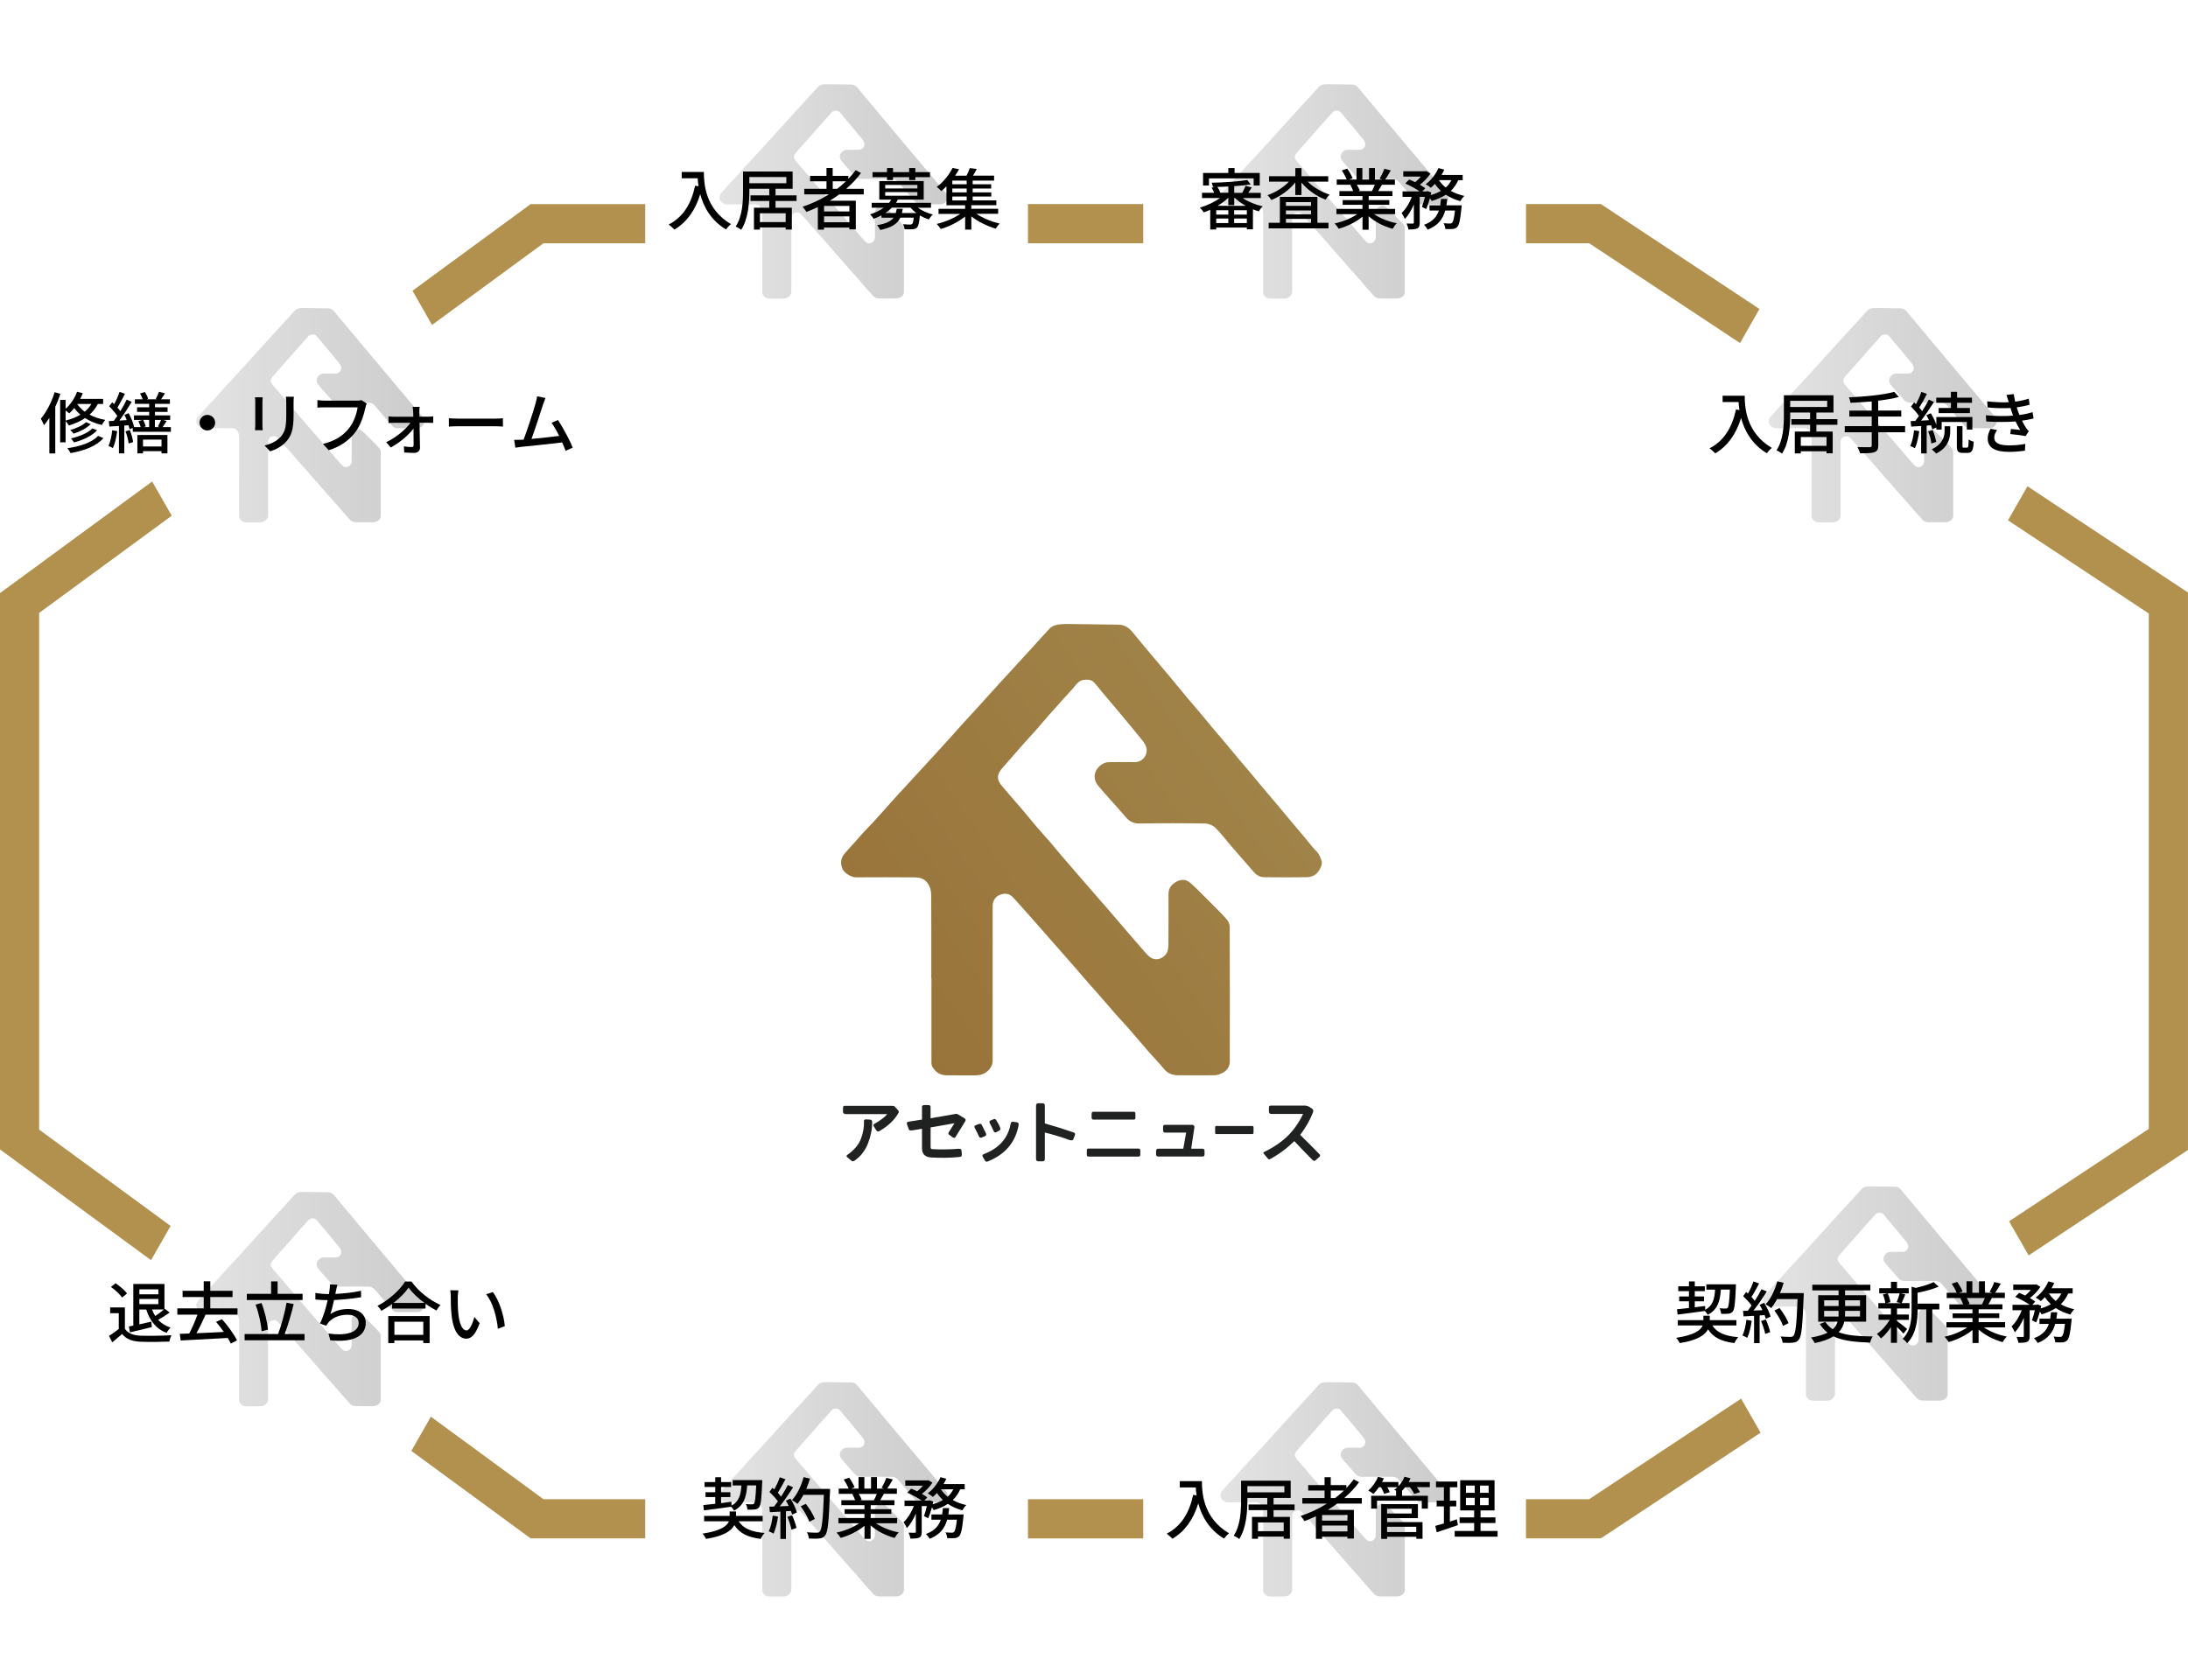 <?xml version="1.0" encoding="UTF-8"?><svg id="b" xmlns="http://www.w3.org/2000/svg" width="559.04" height="429.45" xmlns:xlink="http://www.w3.org/1999/xlink" viewBox="0 0 559.04 429.45"><defs><linearGradient id="d" x1="451.93" y1="106.06" x2="510.22" y2="106.06" gradientTransform="matrix(1, 0, 0, 1, 0, 0)" gradientUnits="userSpaceOnUse"><stop offset="0" stop-color="#e3e3e3"/><stop offset="1" stop-color="#ccc"/></linearGradient><linearGradient id="e" x1="50.16" x2="108.45" xlink:href="#d"/><linearGradient id="f" x1="183.84" y1="380.58" x2="242.14" y2="380.58" xlink:href="#d"/><linearGradient id="g" x1="50.16" y1="331.96" x2="108.45" y2="331.96" xlink:href="#d"/><linearGradient id="h" x1="311.81" y1="380.58" x2="370.1" y2="380.58" xlink:href="#d"/><linearGradient id="i" x1="183.84" y1="48.87" x2="242.14" y2="48.87" xlink:href="#d"/><linearGradient id="j" x1="311.81" y1="48.87" x2="370.1" y2="48.87" xlink:href="#d"/><linearGradient id="k" x1="450.5" y1="330.53" x2="508.79" y2="330.53" xlink:href="#d"/><linearGradient id="l" x1="214.72" y1="269.63" x2="347.52" y2="177.88" gradientTransform="matrix(1, 0, 0, 1, 0, 0)" gradientUnits="userSpaceOnUse"><stop offset=".05" stop-color="#987239"/><stop offset=".8" stop-color="#a08348"/></linearGradient></defs><g id="c"><g><path d="M262.65,383.15v10.01h29.45v-10.01h-29.45ZM135.59,52.15l-30.2,22.15,4.99,8.74,28.48-20.87h25.99v-10.01h-29.27ZM10.01,156.64l33.87-24.84-5-8.75L0,151.57v142.18l38.59,28.3,5-8.75-33.59-24.62V156.64Zm128.85,226.5l-28.77-21.09-4.99,8.75,30.48,22.35h29.27v-10.01h-25.99Zm306.01-25.71l-38.85,25.71h-16.13v10.01h19.13l40.82-27.01-4.98-8.71Zm73.16-233.17l-4.98,8.72,35.97,23.81v131.71l-35.69,23.61,4.99,8.72,40.71-26.94V151.41l-41.01-27.14ZM389.9,52.15v10.01h16.13l38.55,25.51h.01l4.96-8.71-40.52-26.81h-19.13Zm-127.25,0v10.01h29.45v-10.01h-29.45Z" style="fill:#b2914f;"/><path d="M462.86,121.62c0-3.31,.01-6.63-.01-9.94,0-.59-.11-1.18-.52-1.67-.38-.45-.92-.59-1.45-.59-2.39-.02-4.77-.02-7.16,0-.57,0-1.44-.53-1.64-1.05-.28-.72-.18-1.35,.36-1.93,.73-.78,1.42-1.61,2.14-2.4,.47-.51,.97-1,1.43-1.51,.98-1.08,1.94-2.17,2.91-3.25,.34-.37,.69-.73,1.03-1.1,1.04-1.13,2.08-2.26,3.12-3.39,.69-.75,1.37-1.5,2.05-2.26,.6-.67,1.2-1.34,1.8-2,.52-.58,1.06-1.15,1.58-1.72,.88-.96,1.75-1.93,2.62-2.89,.54-.59,1.08-1.17,1.62-1.76,.79-.86,1.57-1.72,2.36-2.58,.4-.44,.8-.88,1.2-1.33,.28-.3,.56-.6,.83-.9,.39-.45,.94-.57,1.48-.61,.68-.05,1.38-.02,2.06-.01,1.64,.02,3.27,.05,4.91,.07,.77,0,1.3,.42,1.75,.98,.41,.51,.83,1.01,1.25,1.52,.61,.73,1.22,1.45,1.83,2.18,.48,.58,.97,1.15,1.45,1.73,.64,.76,1.26,1.54,1.9,2.3,.54,.65,1.1,1.29,1.65,1.94,.53,.63,1.05,1.27,1.58,1.9,.41,.49,.84,.98,1.25,1.48,.58,.69,1.15,1.38,1.73,2.07,.52,.62,1.06,1.24,1.58,1.86,.66,.79,1.32,1.59,1.98,2.38,.42,.5,.86,1,1.28,1.5,.6,.72,1.2,1.44,1.8,2.16,.46,.55,.94,1.1,1.4,1.66,.36,.43,.72,.87,1.08,1.31,.13,.16,.27,.32,.42,.46,.34,.32,.51,.73,.65,1.15,.15,.44-.08,.85-.29,1.21-.32,.55-.87,.82-1.49,.83-1.71,.02-3.42,.02-5.13,0-.49,0-.93-.2-1.26-.58-.94-1.08-1.88-2.15-2.81-3.23-.64-.74-1.22-1.53-1.91-2.2-.3-.29-.82-.49-1.24-.49-2.64-.04-5.28-.05-7.91,0-.77,.01-1.28-.28-1.74-.83-.62-.74-1.28-1.45-1.91-2.17-.47-.53-.95-1.05-1.39-1.61-.86-1.07-.27-2.27,.77-2.74,.24-.1,.53-.1,.8-.1,.96-.01,1.93-.01,2.89,0,.94,0,1.64-.94,1.38-1.79-.1-.32-.3-.63-.51-.89-.86-1.07-1.74-2.12-2.62-3.18-.75-.89-1.5-1.78-2.25-2.67-.34-.4-.64-.84-1.02-1.2-.32-.3-.77-.29-1.19-.24-.45,.06-.74,.35-1.02,.7-.43,.54-.92,1.03-1.38,1.55-.58,.65-1.16,1.29-1.73,1.94-.58,.66-1.13,1.32-1.71,1.98-.47,.53-.95,1.04-1.42,1.57-.8,.9-1.58,1.81-2.37,2.71-.14,.16-.28,.31-.41,.48-.52,.69-.4,1.28,.12,1.9,.87,1.03,1.76,2.04,2.64,3.06,.55,.64,1.07,1.31,1.63,1.95,.56,.65,1.14,1.28,1.7,1.93,.4,.47,.78,.95,1.18,1.42,.36,.43,.73,.85,1.1,1.27,.73,.84,1.45,1.68,2.18,2.52,.78,.9,1.58,1.8,2.36,2.71,.83,.96,1.64,1.93,2.47,2.89,.72,.84,1.44,1.67,2.17,2.5,.15,.18,.32,.35,.5,.5,.74,.61,1.67,.22,2.08-.44,.18-.29,.21-.71,.21-1.08,.02-2.04,0-4.08,0-6.12,0-.72,.43-1.18,1-1.48,.53-.28,1.11-.29,1.61,.14,.33,.28,.64,.58,.95,.88,.73,.72,1.45,1.44,2.17,2.17,.47,.48,.96,.95,1.38,1.47,.18,.23,.31,.57,.31,.86,.02,5.44,.02,10.87,0,16.31,0,.85-.57,1.35-1.41,1.61-.2,.06-.42,.07-.64,.07-1.42,0-2.84,.02-4.27,0-.66,0-1.22-.23-1.67-.77-.58-.71-1.23-1.37-1.84-2.06-.85-.98-1.69-1.97-2.54-2.94-.48-.54-.98-1.06-1.46-1.6-.73-.83-1.45-1.68-2.18-2.52-.39-.45-.79-.88-1.18-1.32-.74-.85-1.47-1.7-2.2-2.54-.52-.6-1.05-1.19-1.58-1.79-.64-.72-1.27-1.45-1.91-2.17-.53-.61-1.06-1.21-1.6-1.81-.6-.68-1.2-1.36-1.82-2.03-.44-.47-.96-.54-1.54-.34-.66,.23-.93,.82-.94,1.38,0,1.55,0,3.1,0,4.65,0,4.7,0,9.4,0,14.11,0,.65-.43,1.24-1.01,1.54-.4,.2-.79,.24-1.21,.24-1.16,0-2.32,.02-3.47-.01-.74-.02-1.28-.44-1.63-1.05-.13-.22-.1-.55-.1-.83,0-3.3,0-6.61,0-9.91Z" style="fill:url(#d);"/><path d="M61.09,121.62c0-3.31,.01-6.63-.01-9.94,0-.59-.11-1.18-.52-1.67-.38-.45-.92-.59-1.45-.59-2.39-.02-4.77-.02-7.16,0-.57,0-1.44-.53-1.64-1.05-.28-.72-.18-1.35,.36-1.93,.73-.78,1.42-1.61,2.14-2.4,.47-.51,.97-1,1.43-1.51,.98-1.08,1.94-2.17,2.91-3.25,.34-.37,.69-.73,1.03-1.1,1.04-1.13,2.08-2.26,3.12-3.39,.69-.75,1.37-1.5,2.05-2.26,.6-.67,1.2-1.34,1.8-2,.52-.58,1.06-1.15,1.58-1.72,.88-.96,1.75-1.93,2.62-2.89,.54-.59,1.08-1.17,1.62-1.76,.79-.86,1.57-1.72,2.36-2.58,.4-.44,.8-.88,1.2-1.33,.28-.3,.56-.6,.83-.9,.39-.45,.94-.57,1.48-.61,.68-.05,1.38-.02,2.06-.01,1.64,.02,3.27,.05,4.91,.07,.77,0,1.3,.42,1.75,.98,.41,.51,.83,1.01,1.25,1.52,.61,.73,1.22,1.45,1.83,2.18,.48,.58,.97,1.15,1.45,1.73,.64,.76,1.26,1.54,1.9,2.3,.54,.65,1.1,1.29,1.65,1.94,.53,.63,1.05,1.27,1.58,1.9,.41,.49,.84,.98,1.25,1.48,.58,.69,1.15,1.38,1.73,2.07,.52,.62,1.06,1.24,1.58,1.86,.66,.79,1.32,1.59,1.98,2.38,.42,.5,.86,1,1.28,1.5,.6,.72,1.2,1.44,1.8,2.16,.46,.55,.94,1.1,1.4,1.66,.36,.43,.72,.87,1.08,1.31,.13,.16,.27,.32,.42,.46,.34,.32,.51,.73,.65,1.15,.15,.44-.08,.85-.29,1.21-.32,.55-.87,.82-1.49,.83-1.71,.02-3.42,.02-5.13,0-.49,0-.93-.2-1.26-.58-.94-1.08-1.88-2.15-2.81-3.23-.64-.74-1.22-1.53-1.91-2.2-.3-.29-.82-.49-1.24-.49-2.64-.04-5.28-.05-7.91,0-.77,.01-1.28-.28-1.74-.83-.62-.74-1.28-1.45-1.91-2.17-.47-.53-.95-1.05-1.39-1.61-.86-1.07-.27-2.27,.77-2.74,.24-.1,.53-.1,.8-.1,.96-.01,1.93-.01,2.89,0,.94,0,1.64-.94,1.38-1.79-.1-.32-.3-.63-.51-.89-.86-1.07-1.74-2.12-2.62-3.18-.75-.89-1.5-1.78-2.25-2.67-.34-.4-.64-.84-1.02-1.2-.32-.3-.77-.29-1.19-.24-.45,.06-.74,.35-1.02,.7-.43,.54-.92,1.03-1.38,1.55-.58,.65-1.16,1.29-1.73,1.94-.58,.66-1.13,1.32-1.71,1.98-.47,.53-.95,1.04-1.42,1.57-.8,.9-1.58,1.81-2.37,2.71-.14,.16-.28,.31-.41,.48-.52,.69-.4,1.28,.12,1.9,.87,1.03,1.76,2.04,2.64,3.06,.55,.64,1.07,1.31,1.63,1.95,.56,.65,1.14,1.28,1.7,1.93,.4,.47,.78,.95,1.18,1.42,.36,.43,.73,.85,1.1,1.27,.73,.84,1.45,1.68,2.18,2.52,.78,.9,1.58,1.8,2.36,2.71,.83,.96,1.64,1.93,2.47,2.89,.72,.84,1.44,1.67,2.17,2.5,.15,.18,.32,.35,.5,.5,.74,.61,1.67,.22,2.08-.44,.18-.29,.21-.71,.21-1.08,.02-2.04,0-4.08,0-6.12,0-.72,.43-1.18,1-1.48,.53-.28,1.11-.29,1.61,.14,.33,.28,.64,.58,.95,.88,.73,.72,1.45,1.44,2.17,2.17,.47,.48,.96,.95,1.38,1.47,.18,.23,.31,.57,.31,.86,.02,5.44,.02,10.87,0,16.31,0,.85-.57,1.35-1.41,1.61-.2,.06-.42,.07-.64,.07-1.42,0-2.84,.02-4.27,0-.66,0-1.22-.23-1.67-.77-.58-.71-1.23-1.37-1.84-2.06-.85-.98-1.69-1.97-2.54-2.94-.48-.54-.98-1.06-1.46-1.6-.73-.83-1.45-1.68-2.18-2.52-.39-.45-.79-.88-1.18-1.32-.74-.85-1.47-1.7-2.2-2.54-.52-.6-1.05-1.19-1.58-1.79-.64-.72-1.27-1.45-1.91-2.17-.53-.61-1.06-1.21-1.6-1.81-.6-.68-1.2-1.36-1.82-2.03-.44-.47-.96-.54-1.54-.34-.66,.23-.93,.82-.94,1.38,0,1.55,0,3.1,0,4.65,0,4.7,0,9.4,0,14.11,0,.65-.43,1.24-1.01,1.54-.4,.2-.79,.24-1.21,.24-1.16,0-2.32,.02-3.47-.01-.74-.02-1.28-.44-1.63-1.05-.13-.22-.1-.55-.1-.83,0-3.3,0-6.61,0-9.91Z" style="fill:url(#e);"/><path d="M194.77,396.13c0-3.31,.01-6.63-.01-9.94,0-.59-.11-1.18-.52-1.67-.38-.45-.92-.59-1.45-.59-2.39-.02-4.77-.02-7.16,0-.57,0-1.44-.53-1.64-1.05-.28-.72-.18-1.35,.36-1.93,.73-.78,1.42-1.61,2.14-2.4,.47-.51,.97-1,1.43-1.51,.98-1.08,1.94-2.17,2.91-3.25,.34-.37,.69-.73,1.03-1.1,1.04-1.13,2.08-2.26,3.12-3.39,.69-.75,1.37-1.5,2.05-2.26,.6-.67,1.2-1.34,1.8-2,.52-.58,1.06-1.15,1.58-1.72,.88-.96,1.75-1.93,2.62-2.89,.54-.59,1.08-1.17,1.62-1.76,.79-.86,1.57-1.72,2.36-2.58,.4-.44,.8-.88,1.2-1.33,.28-.3,.56-.6,.83-.9,.39-.45,.94-.57,1.48-.61,.68-.05,1.38-.02,2.06-.01,1.64,.02,3.27,.05,4.91,.07,.77,0,1.3,.42,1.75,.98,.41,.51,.83,1.01,1.25,1.52,.61,.73,1.22,1.45,1.83,2.18,.48,.58,.97,1.15,1.45,1.73,.64,.76,1.26,1.54,1.9,2.3,.54,.65,1.1,1.29,1.65,1.94,.53,.63,1.05,1.27,1.58,1.9,.41,.49,.84,.98,1.25,1.48,.58,.69,1.15,1.38,1.73,2.07,.52,.62,1.06,1.24,1.58,1.86,.66,.79,1.32,1.59,1.98,2.38,.42,.5,.86,1,1.28,1.5,.6,.72,1.2,1.44,1.8,2.16,.46,.55,.94,1.1,1.4,1.66,.36,.43,.72,.87,1.08,1.31,.13,.16,.27,.32,.42,.46,.34,.32,.51,.73,.65,1.15,.15,.44-.08,.85-.29,1.21-.32,.55-.87,.82-1.49,.83-1.71,.02-3.42,.02-5.13,0-.49,0-.93-.2-1.26-.58-.94-1.08-1.88-2.15-2.81-3.23-.64-.74-1.22-1.53-1.91-2.2-.3-.29-.82-.49-1.24-.49-2.64-.04-5.28-.05-7.91,0-.77,.01-1.28-.28-1.74-.83-.62-.74-1.28-1.45-1.91-2.17-.47-.53-.95-1.05-1.39-1.61-.86-1.07-.27-2.27,.77-2.74,.24-.1,.53-.1,.8-.1,.96-.01,1.93-.01,2.89,0,.94,0,1.64-.94,1.38-1.79-.1-.32-.3-.63-.51-.89-.86-1.07-1.74-2.12-2.62-3.18-.75-.89-1.5-1.78-2.25-2.67-.34-.4-.64-.84-1.02-1.2-.32-.3-.77-.29-1.19-.24-.45,.06-.74,.35-1.02,.7-.43,.54-.92,1.03-1.38,1.55-.58,.65-1.16,1.29-1.73,1.94-.58,.66-1.13,1.32-1.71,1.98-.47,.53-.95,1.04-1.42,1.57-.8,.9-1.58,1.81-2.37,2.71-.14,.16-.28,.31-.41,.48-.52,.69-.4,1.28,.12,1.9,.87,1.03,1.76,2.04,2.64,3.06,.55,.64,1.07,1.31,1.63,1.95,.56,.65,1.14,1.28,1.7,1.93,.4,.47,.78,.95,1.18,1.42,.36,.43,.73,.85,1.1,1.27,.73,.84,1.45,1.68,2.18,2.52,.78,.9,1.58,1.8,2.36,2.71,.83,.96,1.64,1.93,2.47,2.89,.72,.84,1.44,1.67,2.17,2.5,.15,.18,.32,.35,.5,.5,.74,.61,1.67,.22,2.08-.44,.18-.29,.21-.71,.21-1.08,.02-2.04,0-4.08,0-6.12,0-.72,.43-1.18,1-1.48,.53-.28,1.11-.29,1.61,.14,.33,.28,.64,.58,.95,.88,.73,.72,1.45,1.44,2.17,2.17,.47,.48,.96,.95,1.38,1.47,.18,.23,.31,.57,.31,.86,.02,5.44,.02,10.87,0,16.31,0,.85-.57,1.35-1.41,1.61-.2,.06-.42,.07-.64,.07-1.42,0-2.84,.02-4.27,0-.66,0-1.22-.23-1.67-.77-.58-.71-1.23-1.37-1.84-2.06-.85-.98-1.69-1.97-2.54-2.94-.48-.54-.98-1.06-1.46-1.6-.73-.83-1.45-1.68-2.18-2.52-.39-.45-.79-.88-1.18-1.32-.74-.85-1.47-1.7-2.2-2.54-.52-.6-1.05-1.19-1.58-1.79-.64-.72-1.27-1.45-1.91-2.17-.53-.61-1.06-1.21-1.6-1.81-.6-.68-1.2-1.36-1.82-2.03-.44-.47-.96-.54-1.54-.34-.66,.23-.93,.82-.94,1.38,0,1.55,0,3.1,0,4.65,0,4.7,0,9.4,0,14.11,0,.65-.43,1.24-1.01,1.54-.4,.2-.79,.24-1.21,.24-1.16,0-2.32,.02-3.47-.01-.74-.02-1.28-.44-1.63-1.05-.13-.22-.1-.55-.1-.83,0-3.3,0-6.61,0-9.91Z" style="fill:url(#f);"/><path d="M61.09,347.52c0-3.31,.01-6.63-.01-9.94,0-.59-.11-1.18-.52-1.67-.38-.45-.92-.59-1.45-.59-2.39-.02-4.77-.02-7.16,0-.57,0-1.44-.53-1.64-1.05-.28-.72-.18-1.35,.36-1.93,.73-.78,1.42-1.61,2.14-2.4,.47-.51,.97-1,1.43-1.51,.98-1.08,1.94-2.17,2.91-3.25,.34-.37,.69-.73,1.03-1.1,1.04-1.13,2.08-2.26,3.12-3.39,.69-.75,1.37-1.5,2.05-2.26,.6-.67,1.2-1.34,1.8-2,.52-.58,1.06-1.15,1.58-1.72,.88-.96,1.75-1.93,2.62-2.89,.54-.59,1.08-1.17,1.62-1.76,.79-.86,1.57-1.72,2.36-2.58,.4-.44,.8-.88,1.2-1.33,.28-.3,.56-.6,.83-.9,.39-.45,.94-.57,1.48-.61,.68-.05,1.38-.02,2.06-.01,1.64,.02,3.27,.05,4.91,.07,.77,0,1.3,.42,1.75,.98,.41,.51,.83,1.01,1.25,1.52,.61,.73,1.22,1.45,1.83,2.18,.48,.58,.97,1.15,1.45,1.73,.64,.76,1.26,1.54,1.9,2.3,.54,.65,1.1,1.29,1.65,1.94,.53,.63,1.05,1.27,1.58,1.9,.41,.49,.84,.98,1.25,1.48,.58,.69,1.15,1.38,1.73,2.07,.52,.62,1.06,1.24,1.58,1.86,.66,.79,1.32,1.59,1.98,2.38,.42,.5,.86,1,1.28,1.5,.6,.72,1.2,1.44,1.8,2.16,.46,.55,.94,1.1,1.4,1.66,.36,.43,.72,.87,1.08,1.31,.13,.16,.27,.32,.42,.46,.34,.32,.51,.73,.65,1.15,.15,.44-.08,.85-.29,1.21-.32,.55-.87,.82-1.49,.83-1.71,.02-3.42,.02-5.13,0-.49,0-.93-.2-1.26-.58-.94-1.08-1.88-2.15-2.81-3.23-.64-.74-1.22-1.53-1.91-2.2-.3-.29-.82-.49-1.24-.49-2.64-.04-5.28-.05-7.91,0-.77,.01-1.28-.28-1.74-.83-.62-.74-1.28-1.45-1.91-2.17-.47-.53-.95-1.05-1.39-1.61-.86-1.07-.27-2.27,.77-2.74,.24-.1,.53-.1,.8-.1,.96-.01,1.93-.01,2.89,0,.94,0,1.64-.94,1.38-1.79-.1-.32-.3-.63-.51-.89-.86-1.07-1.74-2.12-2.62-3.18-.75-.89-1.5-1.78-2.25-2.67-.34-.4-.64-.84-1.02-1.2-.32-.3-.77-.29-1.19-.24-.45,.06-.74,.35-1.02,.7-.43,.54-.92,1.03-1.38,1.55-.58,.65-1.16,1.29-1.73,1.94-.58,.66-1.13,1.32-1.71,1.98-.47,.53-.95,1.04-1.42,1.57-.8,.9-1.58,1.81-2.37,2.71-.14,.16-.28,.31-.41,.48-.52,.69-.4,1.28,.12,1.9,.87,1.03,1.76,2.04,2.64,3.06,.55,.64,1.07,1.31,1.63,1.95,.56,.65,1.14,1.28,1.7,1.93,.4,.47,.78,.95,1.18,1.42,.36,.43,.73,.85,1.1,1.27,.73,.84,1.45,1.68,2.18,2.52,.78,.9,1.58,1.8,2.36,2.71,.83,.96,1.64,1.93,2.47,2.89,.72,.84,1.44,1.67,2.17,2.5,.15,.18,.32,.35,.5,.5,.74,.61,1.67,.22,2.08-.44,.18-.29,.21-.71,.21-1.08,.02-2.04,0-4.08,0-6.12,0-.72,.43-1.18,1-1.48,.53-.28,1.11-.29,1.61,.14,.33,.28,.64,.58,.95,.88,.73,.72,1.45,1.44,2.17,2.17,.47,.48,.96,.95,1.38,1.47,.18,.23,.31,.57,.31,.86,.02,5.44,.02,10.87,0,16.31,0,.85-.57,1.35-1.41,1.61-.2,.06-.42,.07-.64,.07-1.42,0-2.84,.02-4.27,0-.66,0-1.22-.23-1.67-.77-.58-.71-1.23-1.37-1.84-2.06-.85-.98-1.69-1.97-2.54-2.94-.48-.54-.98-1.06-1.46-1.6-.73-.83-1.45-1.68-2.18-2.52-.39-.45-.79-.88-1.18-1.32-.74-.85-1.47-1.7-2.2-2.54-.52-.6-1.05-1.19-1.58-1.79-.64-.72-1.27-1.45-1.91-2.17-.53-.61-1.06-1.21-1.6-1.81-.6-.68-1.2-1.36-1.82-2.03-.44-.47-.96-.54-1.54-.34-.66,.23-.93,.82-.94,1.38,0,1.55,0,3.1,0,4.65,0,4.7,0,9.4,0,14.11,0,.65-.43,1.24-1.01,1.54-.4,.2-.79,.24-1.21,.24-1.16,0-2.32,.02-3.47-.01-.74-.02-1.28-.44-1.63-1.05-.13-.22-.1-.55-.1-.83,0-3.3,0-6.61,0-9.91Z" style="fill:url(#g);"/><path d="M322.74,396.13c0-3.31,.01-6.63-.01-9.94,0-.59-.11-1.18-.52-1.67-.38-.45-.92-.59-1.45-.59-2.39-.02-4.77-.02-7.16,0-.57,0-1.44-.53-1.64-1.05-.28-.72-.18-1.35,.36-1.93,.73-.78,1.42-1.61,2.14-2.4,.47-.51,.97-1,1.43-1.51,.98-1.08,1.94-2.17,2.91-3.25,.34-.37,.69-.73,1.03-1.1,1.04-1.13,2.08-2.26,3.12-3.39,.69-.75,1.37-1.5,2.05-2.26,.6-.67,1.2-1.34,1.8-2,.52-.58,1.06-1.15,1.58-1.72,.88-.96,1.75-1.93,2.62-2.89,.54-.59,1.08-1.17,1.62-1.76,.79-.86,1.57-1.72,2.36-2.58,.4-.44,.8-.88,1.2-1.33,.28-.3,.56-.6,.83-.9,.39-.45,.94-.57,1.48-.61,.68-.05,1.38-.02,2.06-.01,1.64,.02,3.27,.05,4.91,.07,.77,0,1.3,.42,1.75,.98,.41,.51,.83,1.01,1.25,1.52,.61,.73,1.22,1.45,1.83,2.18,.48,.58,.97,1.15,1.45,1.73,.64,.76,1.26,1.54,1.9,2.3,.54,.65,1.1,1.29,1.65,1.94,.53,.63,1.05,1.27,1.58,1.9,.41,.49,.84,.98,1.25,1.48,.58,.69,1.15,1.38,1.73,2.07,.52,.62,1.06,1.24,1.58,1.86,.66,.79,1.32,1.59,1.98,2.38,.42,.5,.86,1,1.28,1.5,.6,.72,1.2,1.44,1.8,2.16,.46,.55,.94,1.1,1.4,1.66,.36,.43,.72,.87,1.08,1.31,.13,.16,.27,.32,.42,.46,.34,.32,.51,.73,.65,1.15,.15,.44-.08,.85-.29,1.21-.32,.55-.87,.82-1.49,.83-1.71,.02-3.42,.02-5.13,0-.49,0-.93-.2-1.26-.58-.94-1.08-1.88-2.15-2.81-3.23-.64-.74-1.22-1.53-1.91-2.2-.3-.29-.82-.49-1.24-.49-2.64-.04-5.28-.05-7.91,0-.77,.01-1.28-.28-1.74-.83-.62-.74-1.28-1.45-1.91-2.17-.47-.53-.95-1.05-1.39-1.61-.86-1.07-.27-2.27,.77-2.74,.24-.1,.53-.1,.8-.1,.96-.01,1.93-.01,2.89,0,.94,0,1.64-.94,1.38-1.79-.1-.32-.3-.63-.51-.89-.86-1.07-1.74-2.12-2.62-3.18-.75-.89-1.5-1.78-2.25-2.67-.34-.4-.64-.84-1.02-1.2-.32-.3-.77-.29-1.19-.24-.45,.06-.74,.35-1.02,.7-.43,.54-.92,1.03-1.38,1.55-.58,.65-1.16,1.29-1.73,1.94-.58,.66-1.13,1.32-1.71,1.98-.47,.53-.95,1.04-1.42,1.57-.8,.9-1.58,1.81-2.37,2.71-.14,.16-.28,.31-.41,.48-.52,.69-.4,1.28,.12,1.9,.87,1.03,1.76,2.04,2.64,3.06,.55,.64,1.07,1.31,1.63,1.95,.56,.65,1.14,1.28,1.7,1.93,.4,.47,.78,.95,1.18,1.42,.36,.43,.73,.85,1.1,1.27,.73,.84,1.45,1.68,2.18,2.52,.78,.9,1.58,1.8,2.36,2.71,.83,.96,1.64,1.93,2.47,2.89,.72,.84,1.44,1.67,2.17,2.5,.15,.18,.32,.35,.5,.5,.74,.61,1.67,.22,2.08-.44,.18-.29,.21-.71,.21-1.08,.02-2.04,0-4.08,0-6.12,0-.72,.43-1.18,1-1.48,.53-.28,1.11-.29,1.61,.14,.33,.28,.64,.58,.95,.88,.73,.72,1.45,1.44,2.17,2.17,.47,.48,.96,.95,1.38,1.47,.18,.23,.31,.57,.31,.86,.02,5.44,.02,10.87,0,16.31,0,.85-.57,1.35-1.41,1.61-.2,.06-.42,.07-.64,.07-1.42,0-2.84,.02-4.27,0-.66,0-1.22-.23-1.67-.77-.58-.71-1.23-1.37-1.84-2.06-.85-.98-1.69-1.97-2.54-2.94-.48-.54-.98-1.06-1.46-1.6-.73-.83-1.45-1.68-2.18-2.52-.39-.45-.79-.88-1.18-1.32-.74-.85-1.47-1.7-2.2-2.54-.52-.6-1.05-1.19-1.58-1.79-.64-.72-1.27-1.45-1.91-2.17-.53-.61-1.06-1.21-1.6-1.81-.6-.68-1.2-1.36-1.82-2.03-.44-.47-.96-.54-1.54-.34-.66,.23-.93,.82-.94,1.38,0,1.55,0,3.1,0,4.65,0,4.7,0,9.4,0,14.11,0,.65-.43,1.24-1.01,1.54-.4,.2-.79,.24-1.21,.24-1.16,0-2.32,.02-3.47-.01-.74-.02-1.28-.44-1.63-1.05-.13-.22-.1-.55-.1-.83,0-3.3,0-6.61,0-9.91Z" style="fill:url(#h);"/><path d="M194.77,64.43c0-3.31,.01-6.63-.01-9.94,0-.59-.11-1.18-.52-1.67-.38-.45-.92-.59-1.45-.59-2.39-.02-4.77-.02-7.16,0-.57,0-1.44-.53-1.64-1.05-.28-.72-.18-1.35,.36-1.93,.73-.78,1.42-1.61,2.14-2.4,.47-.51,.97-1,1.43-1.51,.98-1.08,1.94-2.17,2.91-3.25,.34-.37,.69-.73,1.03-1.1,1.04-1.13,2.08-2.26,3.12-3.39,.69-.75,1.37-1.5,2.05-2.26,.6-.67,1.2-1.34,1.8-2,.52-.58,1.06-1.15,1.58-1.72,.88-.96,1.75-1.93,2.62-2.89,.54-.59,1.08-1.17,1.62-1.76,.79-.86,1.57-1.72,2.36-2.58,.4-.44,.8-.88,1.2-1.33,.28-.3,.56-.6,.83-.9,.39-.45,.94-.57,1.48-.61,.68-.05,1.38-.02,2.06-.01,1.64,.02,3.27,.05,4.91,.07,.77,0,1.3,.42,1.75,.98,.41,.51,.83,1.01,1.25,1.52,.61,.73,1.22,1.45,1.83,2.18,.48,.58,.97,1.15,1.45,1.73,.64,.76,1.26,1.54,1.9,2.3,.54,.65,1.1,1.29,1.65,1.94,.53,.63,1.05,1.27,1.58,1.9,.41,.49,.84,.98,1.25,1.48,.58,.69,1.15,1.38,1.73,2.07,.52,.62,1.06,1.24,1.58,1.86,.66,.79,1.32,1.59,1.98,2.38,.42,.5,.86,1,1.28,1.5,.6,.72,1.2,1.44,1.8,2.16,.46,.55,.94,1.1,1.4,1.66,.36,.43,.72,.87,1.08,1.31,.13,.16,.27,.32,.42,.46,.34,.32,.51,.73,.65,1.15,.15,.44-.08,.85-.29,1.21-.32,.55-.87,.82-1.49,.83-1.71,.02-3.42,.02-5.13,0-.49,0-.93-.2-1.26-.58-.94-1.08-1.88-2.15-2.81-3.23-.64-.74-1.22-1.53-1.91-2.2-.3-.29-.82-.49-1.24-.49-2.64-.04-5.28-.05-7.91,0-.77,.01-1.28-.28-1.74-.83-.62-.74-1.28-1.45-1.91-2.17-.47-.53-.95-1.05-1.39-1.61-.86-1.07-.27-2.27,.77-2.74,.24-.1,.53-.1,.8-.1,.96-.01,1.93-.01,2.89,0,.94,0,1.64-.94,1.38-1.79-.1-.32-.3-.63-.51-.89-.86-1.07-1.74-2.12-2.62-3.18-.75-.89-1.5-1.78-2.25-2.67-.34-.4-.64-.84-1.02-1.2-.32-.3-.77-.29-1.19-.24-.45,.06-.74,.35-1.02,.7-.43,.54-.92,1.03-1.38,1.55-.58,.65-1.16,1.29-1.73,1.94-.58,.66-1.13,1.32-1.71,1.98-.47,.53-.95,1.04-1.42,1.57-.8,.9-1.58,1.81-2.37,2.71-.14,.16-.28,.31-.41,.48-.52,.69-.4,1.28,.12,1.9,.87,1.03,1.76,2.04,2.64,3.06,.55,.64,1.07,1.31,1.63,1.95,.56,.65,1.14,1.28,1.7,1.93,.4,.47,.78,.95,1.18,1.42,.36,.43,.73,.85,1.1,1.27,.73,.84,1.45,1.68,2.18,2.52,.78,.9,1.58,1.8,2.36,2.71,.83,.96,1.64,1.93,2.47,2.89,.72,.84,1.44,1.67,2.17,2.5,.15,.18,.32,.35,.5,.5,.74,.61,1.67,.22,2.08-.44,.18-.29,.21-.71,.21-1.08,.02-2.04,0-4.08,0-6.12,0-.72,.43-1.18,1-1.48,.53-.28,1.11-.29,1.61,.14,.33,.28,.64,.58,.95,.88,.73,.72,1.45,1.44,2.17,2.17,.47,.48,.96,.95,1.38,1.47,.18,.23,.31,.57,.31,.86,.02,5.44,.02,10.87,0,16.31,0,.85-.57,1.35-1.41,1.61-.2,.06-.42,.07-.64,.07-1.42,0-2.84,.02-4.27,0-.66,0-1.22-.23-1.67-.77-.58-.71-1.23-1.37-1.84-2.06-.85-.98-1.69-1.97-2.54-2.94-.48-.54-.98-1.06-1.46-1.6-.73-.83-1.45-1.68-2.18-2.52-.39-.45-.79-.88-1.18-1.32-.74-.85-1.47-1.7-2.2-2.54-.52-.6-1.05-1.19-1.58-1.79-.64-.72-1.27-1.45-1.91-2.17-.53-.61-1.06-1.21-1.6-1.81-.6-.68-1.2-1.36-1.82-2.03-.44-.47-.96-.54-1.54-.34-.66,.23-.93,.82-.94,1.38,0,1.55,0,3.1,0,4.65,0,4.7,0,9.4,0,14.11,0,.65-.43,1.24-1.01,1.54-.4,.2-.79,.24-1.21,.24-1.16,0-2.32,.02-3.47-.01-.74-.02-1.28-.44-1.63-1.05-.13-.22-.1-.55-.1-.83,0-3.3,0-6.61,0-9.91Z" style="fill:url(#i);"/><path d="M322.74,64.43c0-3.31,.01-6.63-.01-9.94,0-.59-.11-1.18-.52-1.67-.38-.45-.92-.59-1.45-.59-2.39-.02-4.77-.02-7.16,0-.57,0-1.44-.53-1.64-1.05-.28-.72-.18-1.35,.36-1.93,.73-.78,1.42-1.61,2.14-2.4,.47-.51,.97-1,1.43-1.51,.98-1.08,1.94-2.17,2.91-3.25,.34-.37,.69-.73,1.03-1.1,1.04-1.13,2.08-2.26,3.12-3.39,.69-.75,1.37-1.5,2.05-2.26,.6-.67,1.2-1.34,1.8-2,.52-.58,1.06-1.15,1.58-1.72,.88-.96,1.75-1.93,2.62-2.89,.54-.59,1.08-1.17,1.62-1.76,.79-.86,1.57-1.72,2.36-2.58,.4-.44,.8-.88,1.2-1.33,.28-.3,.56-.6,.83-.9,.39-.45,.94-.57,1.48-.61,.68-.05,1.38-.02,2.06-.01,1.64,.02,3.27,.05,4.91,.07,.77,0,1.3,.42,1.75,.98,.41,.51,.83,1.01,1.25,1.52,.61,.73,1.22,1.45,1.83,2.18,.48,.58,.97,1.15,1.45,1.73,.64,.76,1.26,1.54,1.9,2.3,.54,.65,1.1,1.29,1.65,1.94,.53,.63,1.05,1.27,1.58,1.9,.41,.49,.84,.98,1.25,1.48,.58,.69,1.15,1.38,1.73,2.07,.52,.62,1.06,1.24,1.58,1.86,.66,.79,1.32,1.59,1.98,2.38,.42,.5,.86,1,1.28,1.5,.6,.72,1.2,1.44,1.8,2.16,.46,.55,.94,1.1,1.4,1.66,.36,.43,.72,.87,1.08,1.31,.13,.16,.27,.32,.42,.46,.34,.32,.51,.73,.65,1.15,.15,.44-.08,.85-.29,1.21-.32,.55-.87,.82-1.49,.83-1.71,.02-3.42,.02-5.13,0-.49,0-.93-.2-1.26-.58-.94-1.08-1.88-2.15-2.81-3.23-.64-.74-1.22-1.53-1.91-2.2-.3-.29-.82-.49-1.24-.49-2.64-.04-5.28-.05-7.91,0-.77,.01-1.28-.28-1.74-.83-.62-.74-1.28-1.45-1.91-2.17-.47-.53-.95-1.05-1.39-1.61-.86-1.07-.27-2.27,.77-2.74,.24-.1,.53-.1,.8-.1,.96-.01,1.93-.01,2.89,0,.94,0,1.64-.94,1.38-1.79-.1-.32-.3-.63-.51-.89-.86-1.07-1.74-2.12-2.62-3.18-.75-.89-1.5-1.78-2.25-2.67-.34-.4-.64-.84-1.02-1.2-.32-.3-.77-.29-1.19-.24-.45,.06-.74,.35-1.02,.7-.43,.54-.92,1.03-1.38,1.55-.58,.65-1.16,1.29-1.73,1.94-.58,.66-1.13,1.32-1.71,1.98-.47,.53-.95,1.04-1.42,1.57-.8,.9-1.58,1.81-2.37,2.71-.14,.16-.28,.31-.41,.48-.52,.69-.4,1.28,.12,1.9,.87,1.03,1.76,2.04,2.64,3.06,.55,.64,1.07,1.31,1.63,1.95,.56,.65,1.14,1.28,1.7,1.93,.4,.47,.78,.95,1.18,1.42,.36,.43,.73,.85,1.1,1.27,.73,.84,1.45,1.68,2.18,2.52,.78,.9,1.58,1.8,2.36,2.71,.83,.96,1.64,1.93,2.47,2.89,.72,.84,1.44,1.67,2.17,2.5,.15,.18,.32,.35,.5,.5,.74,.61,1.67,.22,2.08-.44,.18-.29,.21-.71,.21-1.08,.02-2.04,0-4.08,0-6.12,0-.72,.43-1.18,1-1.48,.53-.28,1.11-.29,1.61,.14,.33,.28,.64,.58,.95,.88,.73,.72,1.45,1.44,2.17,2.17,.47,.48,.96,.95,1.38,1.47,.18,.23,.31,.57,.31,.86,.02,5.44,.02,10.87,0,16.31,0,.85-.57,1.35-1.41,1.61-.2,.06-.42,.07-.64,.07-1.42,0-2.84,.02-4.27,0-.66,0-1.22-.23-1.67-.77-.58-.71-1.23-1.37-1.84-2.06-.85-.98-1.69-1.97-2.54-2.94-.48-.54-.98-1.06-1.46-1.6-.73-.83-1.45-1.68-2.18-2.52-.39-.45-.79-.88-1.18-1.32-.74-.85-1.47-1.7-2.2-2.54-.52-.6-1.05-1.19-1.58-1.79-.64-.72-1.27-1.45-1.91-2.17-.53-.61-1.06-1.21-1.6-1.81-.6-.68-1.2-1.36-1.82-2.03-.44-.47-.96-.54-1.54-.34-.66,.23-.93,.82-.94,1.38,0,1.55,0,3.1,0,4.65,0,4.7,0,9.4,0,14.11,0,.65-.43,1.24-1.01,1.54-.4,.2-.79,.24-1.21,.24-1.16,0-2.32,.02-3.47-.01-.74-.02-1.28-.44-1.63-1.05-.13-.22-.1-.55-.1-.83,0-3.3,0-6.61,0-9.91Z" style="fill:url(#j);"/><path d="M461.43,346.09c0-3.31,.01-6.63-.01-9.94,0-.59-.11-1.18-.52-1.67-.38-.45-.92-.59-1.45-.59-2.39-.02-4.77-.02-7.16,0-.57,0-1.44-.53-1.64-1.05-.28-.72-.18-1.35,.36-1.93,.73-.78,1.42-1.61,2.14-2.4,.47-.51,.97-1,1.43-1.51,.98-1.08,1.94-2.17,2.91-3.25,.34-.37,.69-.73,1.03-1.1,1.04-1.13,2.08-2.26,3.12-3.39,.69-.75,1.37-1.5,2.05-2.26,.6-.67,1.2-1.34,1.8-2,.52-.58,1.06-1.15,1.58-1.72,.88-.96,1.75-1.93,2.62-2.89,.54-.59,1.08-1.17,1.62-1.76,.79-.86,1.57-1.72,2.36-2.58,.4-.44,.8-.88,1.2-1.33,.28-.3,.56-.6,.83-.9,.39-.45,.94-.57,1.48-.61,.68-.05,1.38-.02,2.06-.01,1.64,.02,3.27,.05,4.91,.07,.77,0,1.3,.42,1.75,.98,.41,.51,.83,1.01,1.25,1.52,.61,.73,1.22,1.45,1.83,2.18,.48,.58,.97,1.15,1.45,1.73,.64,.76,1.26,1.54,1.9,2.3,.54,.65,1.1,1.29,1.65,1.94,.53,.63,1.05,1.27,1.58,1.9,.41,.49,.84,.98,1.25,1.48,.58,.69,1.15,1.38,1.73,2.07,.52,.62,1.06,1.24,1.58,1.86,.66,.79,1.32,1.59,1.98,2.38,.42,.5,.86,1,1.28,1.5,.6,.72,1.2,1.44,1.8,2.16,.46,.55,.94,1.1,1.4,1.66,.36,.43,.72,.87,1.08,1.31,.13,.16,.27,.32,.42,.46,.34,.32,.51,.73,.65,1.15,.15,.44-.08,.85-.29,1.21-.32,.55-.87,.82-1.49,.83-1.71,.02-3.42,.02-5.13,0-.49,0-.93-.2-1.26-.58-.94-1.08-1.88-2.15-2.81-3.23-.64-.74-1.22-1.53-1.91-2.2-.3-.29-.82-.49-1.24-.49-2.64-.04-5.28-.05-7.91,0-.77,.01-1.28-.28-1.74-.83-.62-.74-1.28-1.45-1.91-2.17-.47-.53-.95-1.05-1.39-1.61-.86-1.07-.27-2.27,.77-2.74,.24-.1,.53-.1,.8-.1,.96-.01,1.93-.01,2.89,0,.94,0,1.64-.94,1.38-1.79-.1-.32-.3-.63-.51-.89-.86-1.07-1.74-2.12-2.62-3.18-.75-.89-1.5-1.78-2.25-2.67-.34-.4-.64-.84-1.02-1.2-.32-.3-.77-.29-1.19-.24-.45,.06-.74,.35-1.02,.7-.43,.54-.92,1.03-1.38,1.55-.58,.65-1.16,1.29-1.73,1.94-.58,.66-1.13,1.32-1.71,1.98-.47,.53-.95,1.04-1.42,1.57-.8,.9-1.58,1.81-2.37,2.71-.14,.16-.28,.31-.41,.48-.52,.69-.4,1.28,.12,1.9,.87,1.03,1.76,2.04,2.64,3.06,.55,.64,1.07,1.31,1.63,1.95,.56,.65,1.14,1.28,1.7,1.93,.4,.47,.78,.95,1.18,1.42,.36,.43,.73,.85,1.1,1.27,.73,.84,1.45,1.68,2.18,2.52,.78,.9,1.58,1.8,2.36,2.71,.83,.96,1.64,1.93,2.47,2.89,.72,.84,1.44,1.67,2.17,2.5,.15,.18,.32,.35,.5,.5,.74,.61,1.67,.22,2.08-.44,.18-.29,.21-.71,.21-1.08,.02-2.04,0-4.08,0-6.12,0-.72,.43-1.18,1-1.48,.53-.28,1.11-.29,1.61,.14,.33,.28,.64,.58,.95,.88,.73,.72,1.45,1.44,2.17,2.17,.47,.48,.96,.95,1.38,1.47,.18,.23,.31,.57,.31,.86,.02,5.44,.02,10.87,0,16.31,0,.85-.57,1.35-1.41,1.61-.2,.06-.42,.07-.64,.07-1.42,0-2.84,.02-4.27,0-.66,0-1.22-.23-1.67-.77-.58-.71-1.23-1.37-1.84-2.06-.85-.98-1.69-1.97-2.54-2.94-.48-.54-.98-1.06-1.46-1.6-.73-.83-1.45-1.68-2.18-2.52-.39-.45-.79-.88-1.18-1.32-.74-.85-1.47-1.7-2.2-2.54-.52-.6-1.05-1.19-1.58-1.79-.64-.72-1.27-1.45-1.91-2.17-.53-.61-1.06-1.21-1.6-1.81-.6-.68-1.2-1.36-1.82-2.03-.44-.47-.96-.54-1.54-.34-.66,.23-.93,.82-.94,1.38,0,1.55,0,3.1,0,4.65,0,4.7,0,9.4,0,14.11,0,.65-.43,1.24-1.01,1.54-.4,.2-.79,.24-1.21,.24-1.16,0-2.32,.02-3.47-.01-.74-.02-1.28-.44-1.63-1.05-.13-.22-.1-.55-.1-.83,0-3.3,0-6.61,0-9.91Z" style="fill:url(#k);"/><g><path d="M237.95,249.95c0-6.99,.02-13.97-.02-20.96,0-1.24-.24-2.49-1.1-3.52-.81-.96-1.93-1.24-3.07-1.25-5.03-.05-10.05-.03-15.08-.01-1.2,0-3.02-1.12-3.45-2.21-.59-1.51-.39-2.84,.75-4.07,1.54-1.65,2.99-3.39,4.51-5.06,.98-1.08,2.04-2.1,3.02-3.19,2.06-2.27,4.08-4.57,6.13-6.84,.71-.79,1.45-1.54,2.16-2.32,2.19-2.38,4.38-4.76,6.57-7.15,1.45-1.58,2.89-3.17,4.33-4.76,1.27-1.4,2.52-2.82,3.79-4.22,1.1-1.22,2.23-2.42,3.33-3.63,1.84-2.03,3.68-4.07,5.52-6.1,1.13-1.24,2.28-2.47,3.41-3.71,1.66-1.81,3.32-3.63,4.98-5.44,.85-.93,1.69-1.86,2.53-2.79,.58-.64,1.19-1.26,1.75-1.91,.83-.96,1.98-1.2,3.12-1.29,1.44-.1,2.9-.04,4.35-.02,3.45,.04,6.89,.1,10.34,.14,1.62,.02,2.73,.89,3.69,2.07,.87,1.07,1.75,2.14,2.63,3.2,1.28,1.54,2.58,3.07,3.87,4.6,1.02,1.21,2.05,2.42,3.06,3.64,1.34,1.61,2.66,3.24,4,4.84,1.15,1.37,2.33,2.72,3.48,4.09,1.12,1.33,2.21,2.68,3.33,4.01,.87,1.04,1.76,2.07,2.64,3.11,1.22,1.45,2.42,2.91,3.64,4.36,1.11,1.31,2.23,2.61,3.33,3.93,1.4,1.67,2.78,3.35,4.18,5.02,.89,1.06,1.8,2.1,2.69,3.16,1.27,1.51,2.53,3.04,3.8,4.56,.98,1.17,1.97,2.33,2.95,3.5,.76,.91,1.51,1.84,2.27,2.75,.28,.34,.57,.68,.89,.98,.71,.67,1.07,1.54,1.37,2.42,.32,.94-.16,1.8-.61,2.56-.67,1.16-1.84,1.72-3.14,1.74-3.6,.05-7.2,.04-10.8,0-1.04,0-1.95-.43-2.65-1.23-1.98-2.27-3.96-4.53-5.93-6.81-1.34-1.55-2.56-3.22-4.02-4.64-.63-.61-1.73-1.02-2.62-1.04-5.56-.09-11.12-.11-16.68,0-1.62,.03-2.69-.59-3.66-1.75-1.31-1.56-2.69-3.05-4.03-4.57-.99-1.12-2-2.22-2.94-3.38-1.81-2.26-.57-4.79,1.63-5.77,.5-.22,1.12-.21,1.69-.22,2.03-.02,4.06-.03,6.09,0,1.98,.02,3.45-1.97,2.9-3.78-.2-.67-.63-1.32-1.08-1.88-1.81-2.25-3.67-4.48-5.52-6.7-1.57-1.89-3.17-3.75-4.75-5.63-.71-.85-1.35-1.77-2.15-2.52-.67-.63-1.62-.61-2.5-.5-.96,.13-1.57,.74-2.15,1.47-.91,1.14-1.94,2.18-2.92,3.27-1.22,1.36-2.45,2.72-3.65,4.09-1.21,1.38-2.39,2.79-3.61,4.17-.98,1.11-2.01,2.19-2.99,3.3-1.68,1.9-3.34,3.81-5,5.72-.29,.33-.59,.65-.86,1.01-1.09,1.46-.84,2.71,.25,4,1.83,2.17,3.72,4.3,5.56,6.46,1.16,1.36,2.26,2.76,3.43,4.12,1.17,1.37,2.4,2.69,3.58,4.06,.85,.98,1.65,2,2.49,2.99,.76,.9,1.55,1.78,2.32,2.68,1.53,1.77,3.06,3.54,4.59,5.31,1.65,1.9,3.32,3.79,4.97,5.7,1.74,2.02,3.47,4.07,5.21,6.09,1.52,1.77,3.04,3.52,4.58,5.27,.32,.37,.67,.73,1.05,1.04,1.56,1.28,3.52,.47,4.37-.93,.38-.62,.44-1.5,.45-2.27,.04-4.3,.02-8.61,.02-12.91,0-1.51,.91-2.5,2.11-3.12,1.12-.58,2.35-.6,3.4,.3,.69,.59,1.35,1.22,2,1.86,1.53,1.51,3.05,3.03,4.56,4.56,.99,1.01,2.02,2,2.91,3.09,.39,.48,.66,1.2,.66,1.81,.04,11.46,.04,22.92,.02,34.37,0,1.79-1.2,2.84-2.98,3.38-.42,.13-.89,.15-1.34,.15-3,.01-5.99,.03-8.99,0-1.39-.02-2.58-.49-3.51-1.63-1.23-1.5-2.59-2.88-3.87-4.34-1.8-2.06-3.56-4.15-5.35-6.21-1-1.15-2.07-2.24-3.07-3.38-1.54-1.76-3.06-3.54-4.59-5.3-.82-.94-1.67-1.85-2.48-2.79-1.55-1.78-3.09-3.58-4.64-5.36-1.1-1.26-2.22-2.51-3.32-3.77-1.34-1.52-2.68-3.05-4.02-4.58-1.12-1.28-2.24-2.55-3.37-3.82-1.27-1.43-2.54-2.87-3.84-4.27-.92-.99-2.02-1.15-3.25-.71-1.4,.49-1.97,1.73-1.97,2.91-.01,3.26,0,6.53,0,9.79,0,9.91,0,19.82,0,29.73,0,1.38-.9,2.61-2.13,3.24-.83,.43-1.66,.51-2.55,.51-2.44-.02-4.88,.04-7.32-.02-1.55-.04-2.69-.93-3.43-2.22-.27-.47-.21-1.16-.21-1.76-.01-6.96,0-13.92,0-20.89Z" style="fill:url(#l);"/><g><path d="M215.39,283.19c0-.39,.13-.58,.38-.58h12.09c.39,0,.62,.04,.69,.13l.96,1.06c.15,.2,.18,.39,.07,.58-.98,1.81-2.62,3.37-4.93,4.7-.3,.15-.54,.1-.73-.17l-.69-1.11c-.13-.23-.09-.41,.13-.55,1.57-.89,2.68-1.74,3.34-2.53h-10.45c-.57,0-.86-.18-.86-.55v-.99Zm5.34,3.51c-.01-.44,.15-.65,.5-.63l1.16,.07c.3,.02,.45,.25,.45,.69,0,1.78-.36,3.59-1.09,5.44-.73,1.85-1.89,3.32-3.49,4.4-.25,.13-.45,.15-.58,.07l-1.22-1.01c-.24-.22-.22-.42,.07-.61,1.71-1.21,2.85-2.56,3.42-4.03,.57-1.47,.84-2.94,.8-4.39Z" style="fill:#202121;"/><path d="M231.74,287.31c-.13-.37,.02-.6,.46-.66l3.37-.53v-3.24c0-.31,.2-.46,.6-.46h1.06c.35,0,.53,.15,.53,.46v2.91l6.42-1.12c.24-.03,.48,.03,.73,.2l1.52,.93c.3,.19,.36,.43,.2,.73l-2.53,4.1c-.14,.22-.38,.23-.69,.03l-.94-.69c-.21-.15-.22-.38-.02-.68l1.41-2.23-6.09,1.06v5.03c0,.34,.15,.52,.46,.53,2.23,.11,4.47,.08,6.73-.1,.44-.03,.68,.14,.71,.51l.08,1.04c.02,.32-.19,.5-.65,.55-2.36,.23-4.76,.27-7.21,.12-1.54-.09-2.32-.88-2.32-2.38v-4.96l-2.38,.4c-.54,.08-.85,.03-.93-.13l-.53-1.39Z" style="fill:#202121;"/><path d="M250.17,290.52c-.35-.79-.73-1.56-1.14-2.3-.17-.31-.06-.54,.33-.69l.69-.25c.39-.15,.65-.1,.78,.17,.35,.66,.71,1.39,1.08,2.18,.15,.36,.05,.62-.31,.76l-.76,.31c-.33,.11-.55,.05-.66-.18Zm9.69-3.7c.36,.06,.49,.34,.38,.84-.84,4.34-3.45,7.39-7.84,9.15-.33,.13-.57,.08-.71-.17l-.6-1.03c-.2-.33-.05-.58,.45-.74,3.76-1.46,5.99-4,6.68-7.64,.07-.4,.24-.58,.51-.55l1.13,.13Zm-5.38-.66c.55,.85,.91,1.55,1.08,2.1,.1,.32,0,.56-.3,.71l-.65,.35c-.36,.17-.61,.08-.73-.25-.25-.61-.59-1.3-1.01-2.08-.14-.3-.07-.51,.21-.64l.73-.3c.3-.13,.52-.09,.66,.12Z" style="fill:#202121;"/><path d="M264.71,282.61c0-.44,.2-.66,.6-.66h1.12c.35,0,.53,.22,.53,.66v4.5c2.47,.69,4.95,1.47,7.43,2.33,.31,.11,.38,.37,.21,.78l-.36,.93c-.14,.31-.5,.36-1.06,.17-2.07-.76-4.15-1.39-6.22-1.89v6.75c0,.4-.18,.6-.53,.6h-1.12c-.4,0-.6-.2-.6-.6v-13.56Z" style="fill:#202121;"/><path d="M290.89,295.58h-12.77c-.29,0-.43-.17-.43-.51v-1.01c0-.35,.12-.53,.36-.53h12.84c.31,0,.46,.17,.46,.51v1.01c0,.35-.15,.53-.46,.53Zm-1.19-9.46h-10.39c-.25,0-.39-.17-.4-.5v-.96c.01-.35,.14-.53,.4-.53h10.39c.26,0,.4,.17,.4,.5v1.03c0,.31-.13,.46-.4,.46Z" style="fill:#202121;"/><path d="M307.76,295.05c0,.34-.17,.51-.5,.51h-11.28c-.4,0-.6-.18-.6-.53v-.88c0-.39,.2-.58,.6-.58h6.35l.73-4.12h-5.33c-.37,0-.56-.19-.56-.58v-.93c0-.32,.19-.48,.56-.48h6.83c.2,0,.36,.06,.48,.18,.12,.12,.16,.31,.12,.58l-.81,5.34h2.83c.39,0,.58,.19,.58,.58v.89Z" style="fill:#202121;"/><path d="M310.69,289.82c-.14,0-.22-.13-.22-.4v-1.26c0-.26,.08-.4,.22-.4h9.3c.2,0,.29,.13,.29,.4v1.26c0,.26-.09,.4-.29,.4h-9.3Z" style="fill:#202121;"/><path d="M324.21,283.01c.01-.31,.17-.46,.46-.46h8.73c.4,0,.82,.13,1.26,.4l.66,.46c.24,.19,.29,.49,.13,.91-.69,1.85-1.78,3.75-3.24,5.71,1.71,1.68,3.35,3.32,4.93,4.95,.2,.22,.2,.43,.02,.63l-1.17,1.03c-.15,.12-.39,.04-.69-.25-1.6-1.6-3.13-3.19-4.6-4.76-1.95,1.9-4.01,3.42-6.19,4.58-.21,.11-.39,.09-.53-.07l-1.17-1.41c-.1-.13,.03-.28,.38-.43,2.47-1.22,4.47-2.62,6-4.18s2.78-3.38,3.75-5.45h-8.2c-.35,0-.53-.25-.53-.74v-.91Z" style="fill:#202121;"/></g></g><g><path d="M445.78,101.14c0,3.1,.39,9.47,6.93,13.33-.36,.27-1.01,.96-1.29,1.35-3.89-2.35-5.73-5.85-6.57-9-1.27,4.13-3.41,7.13-6.59,9.04-.31-.33-1.05-1-1.47-1.29,3.69-1.9,5.76-5.28,6.76-9.93l.88,.15c-.12-.72-.19-1.42-.22-2.04h-4.08v-1.61h5.66Z"/><path d="M464.09,108.55v1.73h4.17v5.57h-1.58v-.53h-6.57v.55h-1.53v-5.59h3.91v-1.73h-4.79v-1.44h4.79v-1.68h-5.09v.55c0,2.93-.26,7.17-2.09,9.95-.31-.27-1.01-.69-1.41-.84,1.75-2.62,1.89-6.38,1.89-9.11v-4.96h12.67v4.41h-4.37v1.68h5.37v1.44h-5.37Zm-6.69-4.54h9.45v-1.58h-9.45v1.58Zm9.28,7.68h-6.57v2.25h6.57v-2.25Z"/><path d="M486.78,110.47h-6.88v3.36c0,1.05-.29,1.49-1.01,1.73-.7,.26-1.87,.29-3.64,.27-.1-.43-.41-1.15-.67-1.58,1.37,.05,2.74,.05,3.14,.03,.38,0,.51-.12,.51-.48v-3.34h-6.89v-1.56h6.89v-2.44h-5.73v-1.53h5.73v-2.33c-1.83,.15-3.71,.27-5.44,.34-.02-.39-.22-1.05-.38-1.39,4.05-.19,8.88-.63,11.56-1.41l1.18,1.3c-1.49,.43-3.31,.72-5.27,.96v2.52h5.9v1.53h-5.9v2.44h6.88v1.56Z"/><path d="M490.37,110.18c-.22,1.61-.58,3.28-1.12,4.36-.26-.17-.86-.45-1.17-.57,.5-1.03,.81-2.56,.96-4.01l1.32,.22Zm1.9-1.42v7.12h-1.41v-7.01c-.93,.05-1.78,.12-2.54,.15l-.15-1.39,1.2-.07c.29-.38,.62-.81,.93-1.25-.5-.77-1.32-1.7-2.04-2.42l.81-1.06c.15,.14,.31,.29,.46,.45,.53-.96,1.08-2.2,1.39-3.12l1.41,.51c-.6,1.17-1.34,2.54-1.96,3.48,.29,.33,.55,.63,.75,.93,.65-1.01,1.27-2.08,1.7-2.95l1.32,.6c-.96,1.53-2.2,3.34-3.31,4.77l2.02-.12c-.19-.45-.43-.89-.65-1.29l1.13-.48c.57,.91,1.1,2.02,1.41,2.92v-1.96h9.21v3.21h-1.42v-1.94h-6.43v1.94h-1.36v-.53l-1.03,.48c-.07-.31-.17-.65-.31-1.05l-1.13,.09Zm1.54,1.15c.41,.96,.77,2.23,.89,3.04l-1.23,.38c-.07-.82-.41-2.09-.81-3.07l1.15-.34Zm3.04-.98h1.44v1.18c0,1.73-.39,4.18-3.6,5.8-.26-.31-.74-.79-1.12-1.08,2.93-1.42,3.28-3.43,3.28-4.75v-1.15Zm1.61-5.99h-3.74v-1.32h3.74v-1.49h1.58v1.49h3.81v1.32h-3.81v1.32h3.28v1.32h-7.99v-1.32h3.14v-1.32Zm4.13,11.46c.31,0,.38-.27,.41-2.09,.31,.24,.89,.48,1.29,.58-.12,2.26-.48,2.85-1.54,2.85h-1.23c-1.29,0-1.54-.43-1.54-1.85v-4.97h1.44v4.97c0,.45,.03,.51,.33,.51h.86Z"/><path d="M512.69,100.92l1.84-.21c.07,.63,.21,1.29,.36,1.94,1.2-.15,2.37-.41,3.46-.77l.22,1.56c-.96,.27-2.13,.51-3.29,.67,.12,.36,.22,.7,.34,1.01,.1,.29,.22,.6,.34,.93,1.41-.17,2.54-.46,3.36-.72l.27,1.61c-.82,.21-1.83,.41-2.97,.57,.33,.67,.69,1.3,1.06,1.87,.21,.31,.43,.55,.7,.81l-.86,1.27c-.96-.22-2.67-.41-3.88-.53l.14-1.3c.82,.09,1.85,.19,2.38,.24-.45-.7-.84-1.44-1.17-2.16-2.09,.17-4.89,.17-7.51,0l-.08-1.59c2.57,.26,5.02,.26,6.96,.1-.1-.26-.21-.51-.29-.75-.15-.45-.27-.84-.39-1.2-1.65,.09-3.7,.07-5.85-.14l-.1-1.56c2.04,.22,3.91,.31,5.52,.22-.02-.05-.03-.1-.05-.15-.15-.55-.33-1.13-.53-1.7Zm-3.16,10.91c0,1.35,1.23,1.99,3.74,1.99,1.61,0,2.95-.12,4.19-.38l-.09,1.73c-1.2,.19-2.64,.31-4.08,.31-3.4,0-5.39-1.01-5.42-3.33-.02-1.03,.33-1.8,.72-2.57l1.68,.33c-.41,.58-.74,1.18-.74,1.92Z"/></g><g><path d="M15.44,100.64c-.38,1.11-.82,2.25-1.32,3.34v11.89h-1.51v-9.09c-.45,.7-.89,1.34-1.37,1.9-.14-.39-.57-1.29-.81-1.68,1.42-1.66,2.74-4.2,3.53-6.77l1.48,.41Zm9.57,2.59c-.55,1.06-1.27,1.97-2.13,2.74,1.11,.6,2.45,1.06,4.01,1.34-.27,.33-.69,.91-.87,1.3-1.68-.38-3.1-1.01-4.29-1.77-1.2,.82-2.61,1.44-4.13,1.9-.15-.29-.55-.81-.84-1.13v5.44h-1.39v-10.84h1.39v2.28c1.23-1.1,2.32-2.69,2.93-4.37l1.46,.36c-.19,.5-.41,.98-.67,1.46h5.87v1.29h-1.34Zm-8.25,4.25c1.41-.34,2.69-.84,3.79-1.51-.63-.53-1.15-1.1-1.58-1.68-.41,.51-.84,.96-1.27,1.35-.21-.19-.62-.51-.94-.75v2.59Zm9.66,4.48c-1.72,2.02-4.84,3.21-8.39,3.84-.17-.38-.51-.93-.82-1.25,3.31-.48,6.35-1.48,7.84-3.16l1.37,.57Zm-3.24-3.57c-1.06,1.06-2.78,1.92-4.37,2.44-.21-.27-.57-.69-.88-.93,1.48-.41,3.16-1.15,4.05-2.01l1.2,.5Zm1.61,1.58c-1.32,1.46-3.58,2.49-5.88,3.1-.19-.31-.51-.75-.79-1.03,2.13-.48,4.36-1.37,5.49-2.56l1.18,.48Zm-5.04-6.74l-.02,.02c.46,.69,1.1,1.35,1.92,1.96,.69-.57,1.25-1.22,1.7-1.97h-3.6Z"/><path d="M29.94,110.18c-.21,1.61-.58,3.26-1.1,4.34-.24-.17-.84-.45-1.13-.55,.5-1.03,.81-2.56,.96-4.01l1.27,.22Zm13.72-1.03v1.2h-9.74v-.98l-.82,.34c-.05-.29-.14-.65-.26-1.03l-1.08,.07v7.12h-1.37v-7.01c-.88,.05-1.72,.12-2.44,.15l-.15-1.39,1.29-.07c.27-.38,.58-.79,.88-1.25-.5-.77-1.34-1.73-2.08-2.47l.79-1.03c.17,.15,.33,.31,.5,.48,.53-.96,1.06-2.21,1.37-3.14l1.37,.5c-.6,1.18-1.32,2.57-1.9,3.52,.27,.31,.53,.62,.74,.91,.62-1.01,1.2-2.08,1.61-2.95l1.29,.58c-.93,1.53-2.09,3.36-3.16,4.77l1.89-.1c-.17-.46-.39-.94-.6-1.35l1.08-.43c.62,1.11,1.2,2.59,1.41,3.57h1.68c-.12-.46-.38-1.06-.6-1.51l1.03-.33h-2.16v-1.17h3.89v-.89h-3.1v-1.17h3.1v-.88h-3.65v-1.17h1.99c-.15-.46-.39-1.03-.69-1.46l1.22-.41c.36,.51,.72,1.22,.86,1.72l-.41,.15h2.62l-.26-.09c.29-.53,.65-1.32,.82-1.83l1.53,.41c-.34,.53-.69,1.08-.99,1.51h2.25v1.17h-3.81v.88h3.22v1.17h-3.22v.89h3.88v1.17h-1.77l.86,.27c-.34,.55-.7,1.13-1,1.56h2.11Zm-10.5,.74c.41,.98,.75,2.25,.86,3.09l-1.15,.36c-.09-.86-.41-2.13-.81-3.1l1.1-.34Zm1.94,1.27h7.68v4.7h-1.51v-.57h-4.73v.58h-1.44v-4.72Zm1.44,1.18v1.77h4.73v-1.77h-4.73Zm.02-5.03c.29,.53,.57,1.22,.69,1.65l-.55,.19h1.41v-1.84h-1.54Zm3.02,0v1.84h1.2l-.43-.15c.24-.46,.6-1.17,.81-1.68h-1.58Z"/><path d="M54.97,108.02c0,1.1-.89,1.99-1.99,1.99s-1.99-.89-1.99-1.99,.89-1.99,1.99-1.99,1.99,.89,1.99,1.99Z"/><path d="M67.05,102.8v5.75c0,.45,.03,1.05,.07,1.39h-1.97c.02-.29,.07-.89,.07-1.39v-5.75c0-.31-.02-.91-.07-1.27h1.97c-.03,.36-.07,.79-.07,1.27Zm7.96,.17v3.05c0,3.93-.62,5.39-1.89,6.83-1.11,1.3-2.85,2.09-4.1,2.5l-1.42-1.49c1.63-.41,3.05-1.06,4.12-2.23,1.2-1.37,1.42-2.71,1.42-5.71v-2.95c0-.62-.05-1.13-.1-1.58h2.04c-.03,.45-.07,.96-.07,1.58Z"/><path d="M93.38,104.12c-.38,1.75-1.17,4.48-2.56,6.29-1.56,2.04-3.7,3.67-6.83,4.65l-1.47-1.61c3.36-.82,5.3-2.28,6.71-4.08,1.18-1.49,1.92-3.69,2.14-5.27h-8.42c-.74,0-1.42,.03-1.85,.07v-1.92c.48,.07,1.29,.14,1.85,.14h8.32c.29,0,.72-.02,1.1-.12l1.32,.86c-.14,.27-.22,.65-.31,.99Z"/><path d="M107.14,105.24c0,.33,.02,.75,.02,1.25h2.28c.39,0,.99-.05,1.25-.1v1.68c-.34-.02-.84-.03-1.2-.03h-2.3c.05,2.11,.1,4.7,.12,6.38,0,.81-.6,1.32-1.46,1.32-.75,0-1.84-.05-2.56-.1l-.1-1.56c.69,.1,1.56,.17,2.04,.17,.31,0,.45-.19,.45-.53,0-.98-.02-2.59-.03-4.2-1.18,1.6-3.6,3.67-5.8,4.84l-1.18-1.35c2.5-1.17,5.03-3.28,6.21-4.96h-4.2c-.46,0-.98,.02-1.42,.05v-1.7c.39,.07,.96,.1,1.39,.1h4.96c-.02-.5-.03-.91-.05-1.25-.02-.36-.05-.86-.12-1.27h1.78c-.07,.38-.07,.86-.07,1.27Z"/><path d="M117.25,106.99h9.33c.82,0,1.49-.07,1.92-.1v2.13c-.38-.02-1.17-.09-1.92-.09h-9.33c-.94,0-1.97,.03-2.56,.09v-2.13c.57,.03,1.63,.1,2.56,.1Z"/><path d="M138.73,103.42c-.51,1.63-2.08,6.48-2.93,8.75,2.33-.21,5.23-.53,7.07-.77-.65-1.3-1.35-2.56-1.96-3.34l1.66-.72c1.2,1.8,3.04,5.21,3.77,7.05l-1.82,.82c-.22-.6-.53-1.35-.89-2.14-2.73,.33-8.22,.93-10.44,1.13-.43,.05-.99,.14-1.51,.21l-.31-1.99c.53,0,1.2,0,1.71-.03,.21-.02,.45-.02,.7-.03,.96-2.45,2.59-7.58,3.07-9.31,.24-.82,.31-1.29,.38-1.78l2.14,.45c-.19,.46-.39,.98-.65,1.73Z"/></g><g><path d="M31.89,339.55c.75,1.18,2.16,1.73,4.05,1.8,1.9,.07,5.71,.02,7.86-.12-.19,.38-.45,1.13-.53,1.63-1.94,.08-5.39,.12-7.34,.03-2.18-.09-3.65-.65-4.73-1.97-.81,.7-1.63,1.39-2.52,2.13l-.82-1.65c.77-.48,1.68-1.12,2.49-1.77v-4.03h-2.2v-1.48h3.76v5.42Zm-.69-7.94c-.53-.81-1.77-1.96-2.85-2.71l1.18-.96c1.06,.74,2.35,1.8,2.93,2.61l-1.27,1.06Zm1.73,7.38c.34-.07,.72-.14,1.13-.22v-10.63h7.96v6.4l.09-.07,1.23,.96c-.93,.67-2.01,1.37-2.93,1.87,.82,.89,1.89,1.58,3.17,1.97-.34,.33-.79,.93-1.01,1.36-2.66-.98-4.29-3.09-5.2-5.97h-1.77v3.79c.98-.21,2.02-.45,3.07-.69l.12,1.39c-1.96,.5-4.01,.98-5.59,1.35l-.27-1.51Zm2.68-9.49v1.27h4.85v-1.27h-4.85Zm4.85,3.79v-1.32h-4.85v1.32h4.85Zm-1.63,1.35c.22,.6,.5,1.17,.84,1.68,.75-.5,1.61-1.15,2.23-1.68h-3.07Z"/><path d="M52.51,335.99c-.69,1.56-1.53,3.33-2.32,4.73,2.18-.08,4.61-.21,7-.33-.63-.91-1.32-1.8-1.99-2.57l1.51-.69c1.49,1.66,3.09,3.89,3.86,5.4l-1.6,.84c-.19-.43-.46-.93-.79-1.44-4.34,.24-8.92,.5-12.01,.65l-.24-1.7c.72-.02,1.54-.05,2.42-.09,.75-1.41,1.56-3.28,2.09-4.82h-5.13v-1.61h6.74v-2.88h-5.4v-1.6h5.4v-2.43h1.68v2.43h5.69v1.6h-5.69v2.88h6.95v1.61h-8.18Z"/><path d="M77.82,340.93v1.59h-15.32v-1.59h8.56c.82-2.16,1.72-5.51,2.16-8.01l1.82,.34c-.62,2.57-1.51,5.59-2.3,7.67h5.08Zm-.51-8.7h-14.25v-1.58h6.21v-3.17h1.66v3.17h6.38v1.58Zm-10.48,7.99c-.1-1.83-.72-4.67-1.53-6.81l1.51-.41c.88,2.2,1.49,4.96,1.65,6.79l-1.63,.43Z"/><path d="M85.83,329.91c-.03,.22-.09,.48-.15,.77,2.01-.09,4.46-.34,6.55-.81l.03,1.65c-1.92,.33-4.67,.62-6.91,.72-.27,1.27-.62,2.66-.94,3.58,1.46-.93,2.9-1.29,4.58-1.29,2.74,0,4.46,1.42,4.46,3.52,0,3.69-3.69,5.04-9.06,4.48l-.46-1.73c3.89,.57,7.72-.02,7.72-2.71,0-1.17-.98-2.09-2.85-2.09-2.01,0-3.84,.7-4.94,2.04-.19,.24-.34,.48-.5,.77l-1.61-.57c.86-1.66,1.54-4.05,1.97-5.97-1.13-.02-2.2-.07-3.14-.16v-1.68c.98,.17,2.33,.29,3.38,.29h.09c.05-.36,.1-.69,.14-.94,.09-.62,.12-1.05,.09-1.54l1.92,.09c-.15,.51-.24,1.08-.36,1.58Z"/><path d="M105.13,327.51c1.83,2.56,4.73,4.82,7.43,5.99-.39,.39-.77,.94-1.05,1.42-.91-.48-1.87-1.06-2.78-1.73v1.22h-8.54v-1.17c-.88,.65-1.82,1.24-2.76,1.75-.19-.38-.65-.94-.98-1.27,2.93-1.49,5.75-4.06,7.05-6.21h1.63Zm-5.92,8.83h10.56v6.89h-1.63v-.67h-7.38v.67h-1.56v-6.89Zm9.23-3.36c-1.61-1.2-3.09-2.59-4.05-3.91-.87,1.27-2.25,2.68-3.86,3.91h7.91Zm-7.67,4.8v3.36h7.38v-3.36h-7.38Z"/><path d="M116.96,331.63c-.02,1.08,0,2.52,.12,3.86,.26,2.69,.96,4.51,2.11,4.51,.86,0,1.61-1.87,2.01-3.43l1.35,1.59c-1.08,2.93-2.14,3.95-3.4,3.95-1.73,0-3.33-1.65-3.79-6.16-.17-1.51-.19-3.57-.19-4.6,0-.43-.03-1.15-.14-1.61l2.09,.03c-.09,.5-.17,1.39-.17,1.85Zm12.02,7.27l-1.77,.69c-.29-2.95-1.27-6.76-3-8.82l1.7-.57c1.58,1.99,2.85,5.92,3.07,8.7Z"/></g><g><path d="M437.53,338.75c1.13,1.83,3.26,2.71,6.6,2.98-.36,.36-.79,1.05-.98,1.51-3.33-.41-5.42-1.44-6.74-3.53-.74,1.44-2.64,2.81-7.22,3.53-.19-.38-.6-1-.93-1.34,4.72-.72,6.29-1.97,6.78-3.16h-6.35v-1.37h6.53v-1.13h1.63v1.13h6.81v1.37h-6.14Zm-9.04-4.15c.84-.09,1.89-.21,3.04-.33v-1.71h-2.49v-1.24h2.49v-1.35h-2.73v-1.24h2.73v-1.25h1.49v1.25h2.57v1.24h-2.57v1.35h2.37v1.24h-2.37v1.53l2.64-.33,.03,.98c1.92-1.05,2.37-2.74,2.52-5.16h-2.23v-1.36h7.56s0,.45-.02,.63c-.17,4.18-.34,5.76-.79,6.31-.29,.38-.62,.51-1.1,.57-.41,.05-1.13,.05-1.87,.03-.03-.43-.19-1.06-.43-1.42,.67,.07,1.29,.07,1.54,.07s.41-.03,.57-.21c.24-.33,.41-1.53,.55-4.63h-2.3c-.22,3.02-.86,5.14-3.36,6.45-.14-.29-.46-.72-.74-.99-2.5,.36-5.09,.69-6.96,.93l-.15-1.35Z"/><path d="M447.57,337.53c-.22,1.61-.62,3.28-1.15,4.37-.26-.19-.89-.48-1.22-.6,.51-1.03,.84-2.54,1.01-4.01l1.36,.24Zm3.17-4.58c.7,1.11,1.41,2.57,1.65,3.52l-1.22,.58c-.07-.27-.17-.6-.31-.96l-1.27,.09v7.07h-1.42v-6.98c-.98,.05-1.89,.1-2.68,.15l-.14-1.41,1.2-.03c.33-.41,.65-.86,.99-1.34-.53-.75-1.41-1.68-2.16-2.4l.77-1.06c.15,.14,.31,.27,.46,.41,.53-.94,1.1-2.18,1.41-3.1l1.44,.51c-.62,1.17-1.34,2.52-1.96,3.45,.33,.34,.62,.69,.84,1,.67-1.03,1.29-2.09,1.73-2.98l1.36,.58c-.98,1.56-2.26,3.45-3.41,4.87l2.28-.09c-.22-.48-.46-.94-.72-1.37l1.15-.5Zm.43,4.25c.46,1.03,.93,2.37,1.11,3.24l-1.27,.45c-.15-.89-.62-2.25-1.05-3.29l1.2-.39Zm9.67-5.97c-.29,7.56-.51,10.24-1.23,11.11-.41,.57-.84,.72-1.51,.79-.58,.08-1.63,.07-2.64,.02-.04-.46-.22-1.15-.53-1.59,1.12,.09,2.14,.1,2.56,.1,.36,0,.55-.07,.74-.29,.55-.55,.82-3.09,1.05-9.38h-5.23c-.46,.88-.98,1.66-1.51,2.3-.31-.27-1.03-.74-1.41-.96,1.3-1.39,2.37-3.62,2.97-5.87l1.63,.38c-.26,.89-.58,1.78-.94,2.62h6.07v.77Zm-5.27,7.63c-.34-1.05-1.29-2.71-2.2-3.95l1.29-.63c.93,1.17,1.94,2.8,2.32,3.86l-1.41,.72Z"/><path d="M471.21,337.77c-.21,.98-.63,1.89-1.42,2.69,2.2,.86,5.08,1.05,8.71,1.08-.29,.38-.58,1.05-.67,1.58-3.84-.14-6.96-.43-9.37-1.61-1.11,.7-2.67,1.29-4.77,1.73-.19-.36-.62-1.05-.98-1.41,1.87-.33,3.22-.75,4.25-1.25-.77-.58-1.42-1.32-1.99-2.21l1.39-.55c.53,.77,1.17,1.39,1.92,1.89,.65-.58,1.01-1.23,1.22-1.94h-4.94v-6.76h5.2v-1.24h-6.71v-1.44h14.84v1.44h-6.47v1.24h5.38v6.76h-5.61Zm-5.13-4h3.69v-1.46h-3.69v1.46Zm3.65,2.69c.03-.27,.03-.55,.03-.84v-.62h-3.69v1.46h3.65Zm5.51-1.46h-3.81v.63c0,.29,0,.55-.03,.82h3.84v-1.46Zm-3.81-2.69v1.46h3.81v-1.46h-3.81Z"/><path d="M486.34,340.82c-.34-.41-1.03-1.1-1.66-1.7v4.06h-1.54v-4.01c-.77,1.15-1.68,2.2-2.56,2.88-.24-.36-.7-.87-1.03-1.15,1.17-.77,2.45-2.2,3.28-3.6h-2.86v-1.35h3.17v-1.56h-3.22v-1.36h1.77c-.05-.62-.31-1.53-.6-2.21l1.17-.29h-2.11v-1.32h3v-1.63h1.54v1.63h3v1.32h-2.08l1.2,.27c-.33,.81-.65,1.65-.94,2.23h2.01v1.36h-3.19v1.56h3.04v1.35h-3.04v.29c.62,.43,2.2,1.71,2.59,2.04l-.93,1.18Zm-4.03-10.29c.34,.72,.62,1.63,.69,2.25l-.99,.26h3.77l-1.18-.26c.27-.63,.6-1.56,.77-2.25h-3.05Zm13.19,4.1h-1.8v8.49h-1.54v-8.49h-2.21v.15c0,2.54-.31,6.11-2.68,8.49-.19-.34-.77-.89-1.13-1.1,2.08-2.11,2.28-5.04,2.28-7.41v-5.93l1.06,.31c1.68-.39,3.5-.93,4.56-1.48l1.29,1.15c-1.48,.67-3.53,1.2-5.39,1.56v2.78h5.56v1.48Z"/><path d="M506.93,339.24c1.51,1.06,3.72,1.94,5.81,2.33-.36,.34-.82,1-1.06,1.42-2.23-.6-4.53-1.75-6.14-3.22v3.45h-1.56v-3.33c-1.63,1.37-3.95,2.49-6.09,3.09-.24-.41-.69-1.01-1.05-1.36,2.04-.43,4.27-1.32,5.78-2.38h-5.3v-1.34h6.65v-1.05h-5.06v-1.2h5.06v-1.03h-5.9v-1.27h3.52c-.15-.48-.45-1.1-.72-1.56l.41-.07h-3.89v-1.34h2.54c-.26-.67-.77-1.61-1.25-2.32l1.39-.46c.53,.74,1.13,1.78,1.37,2.45l-.88,.33h1.89v-2.93h1.49v2.93h1.7v-2.93h1.51v2.93h1.85l-.65-.21c.41-.69,.94-1.77,1.2-2.54l1.65,.41c-.46,.84-.98,1.7-1.42,2.33h2.47v1.34h-3.31c-.33,.58-.67,1.15-.96,1.63h3.64v1.27h-6.07v1.03h5.27v1.2h-5.27v1.05h6.76v1.34h-5.37Zm-4.41-7.51c.31,.5,.62,1.11,.74,1.53l-.5,.1h3.62c.26-.46,.53-1.08,.75-1.63h-4.61Z"/><path d="M528.43,330.57c-.46,1.08-1.12,1.99-1.9,2.74,1.01,.58,2.2,1.01,3.46,1.29-.33,.31-.79,.93-1,1.34-1.37-.36-2.62-.91-3.72-1.65-1.05,.69-2.28,1.2-3.62,1.61-.09-.19-.26-.45-.45-.7-.29,1.01-.62,2.02-.94,2.76l-1.1-.55c.27-.67,.53-1.63,.75-2.57h-1.32v6.59c0,.77-.12,1.2-.63,1.48-.5,.22-1.2,.26-2.26,.26-.05-.43-.26-1.08-.46-1.51,.69,.03,1.37,.03,1.58,.02,.21-.02,.27-.05,.27-.26v-4.65c-.63,1.48-1.44,2.86-2.32,3.72-.15-.46-.53-1.11-.81-1.53,1.03-.91,2.01-2.54,2.62-4.12h-2.38v-1.39h4.37c-.94-.69-2.44-1.49-3.67-2.02l.99-1.03c.48,.19,1.03,.43,1.54,.69,.53-.41,1.05-.93,1.47-1.44h-4.51v-1.36h5.64l.26-.05,1.03,.63c-.63,1.01-1.66,2.08-2.68,2.86,.55,.31,1.01,.63,1.37,.91l-.74,.81h1.06l.24-.09,.96,.34c-.05,.22-.1,.45-.15,.69,.98-.27,1.85-.63,2.62-1.08-.58-.55-1.1-1.15-1.53-1.8-.34,.38-.69,.7-1.03,1-.31-.26-.93-.7-1.32-.91,1.35-.98,2.57-2.52,3.26-4.13l1.49,.41c-.21,.46-.45,.91-.7,1.35h5.4v1.34h-1.18Zm.88,6.43s-.02,.41-.05,.63c-.29,3.07-.6,4.39-1.08,4.91-.34,.34-.69,.45-1.15,.51-.43,.03-1.13,.03-1.9,0-.03-.45-.21-1.06-.43-1.48,.67,.07,1.3,.09,1.6,.09,.26,0,.39-.03,.55-.19,.29-.26,.53-1.13,.75-3.14h-2.49c-.58,2.11-1.78,3.83-4.49,4.89-.19-.38-.62-.96-.94-1.23,2.23-.81,3.28-2.09,3.81-3.65h-2.4v-1.34h2.74c.08-.53,.15-1.06,.21-1.63h1.58c-.05,.57-.12,1.1-.21,1.63h3.91Zm-5.8-6.43c.45,.7,1.03,1.32,1.73,1.89,.6-.53,1.08-1.17,1.44-1.89h-3.17Z"/></g><g><path d="M317.49,50.6c1.42,.96,3.33,1.73,5.13,2.13-.33,.31-.77,.88-.98,1.29-.5-.14-1.01-.33-1.51-.53v5.11h-1.56v-.45h-7.82v.5h-1.53v-5.04c-.55,.26-1.12,.48-1.65,.67-.21-.36-.67-.93-1-1.23,1.75-.48,3.71-1.41,5.16-2.44h-4.61v-1.34h3.09c-.15-.43-.38-.93-.63-1.3l.84-.17h-.51c-.04-.31-.19-.82-.33-1.1,3.14-.07,6.95-.31,9.11-.69l.86,1.12c-1.18,.19-2.64,.34-4.2,.45v1.7h2.04c.31-.53,.65-1.27,.84-1.78l1.6,.41c-.31,.48-.62,.96-.89,1.37h3.19v1.34h-4.63Zm-8.61-3.19h-1.49v-3.21h6.45v-1.25h1.6v1.25h6.43v3.21h-1.56v-1.82h-11.42v1.82Zm4.96,6.31h-3.09v1.13h3.09v-1.13Zm-3.09,3.28h3.09v-1.15h-3.09v1.15Zm3.09-9.33c-.94,.05-1.89,.09-2.81,.1,.34,.46,.63,1.05,.74,1.49h2.08v-1.59Zm4.44,4.92c-1.03-.58-1.97-1.25-2.74-1.99h-.19v1.83h-1.51v-1.83h-.1c-.72,.72-1.63,1.39-2.61,1.99h7.15Zm.29,1.13h-3.24v1.13h3.24v-1.13Zm0,3.28v-1.15h-3.24v1.15h3.24Z"/><path d="M334.1,46.4c1.42,1.44,3.57,2.69,5.63,3.33-.34,.31-.81,.89-1.03,1.29-2.3-.84-4.63-2.49-6.17-4.37v3.19h-1.58v-3.22c-1.53,1.94-3.86,3.6-6.12,4.49-.21-.36-.65-.94-1-1.23,2.01-.67,4.1-1.99,5.51-3.46h-5.09v-1.39h6.71v-2.06h1.58v2.06h6.83v1.39h-5.25Zm2.5,10.53h2.83v1.44h-15.28v-1.44h2.86v-6.62h9.59v6.62Zm-8.04-5.28v.96h6.41v-.96h-6.41Zm6.41,2.13h-6.41v.99h6.41v-.99Zm-6.41,3.16h6.41v-1.01h-6.41v1.01Z"/><path d="M351.08,54.72c1.51,1.06,3.72,1.94,5.81,2.33-.36,.34-.82,.99-1.06,1.42-2.23-.6-4.53-1.75-6.14-3.22v3.45h-1.56v-3.33c-1.63,1.37-3.95,2.49-6.09,3.09-.24-.41-.69-1.01-1.05-1.35,2.04-.43,4.27-1.32,5.78-2.38h-5.3v-1.34h6.65v-1.05h-5.06v-1.2h5.06v-1.03h-5.9v-1.27h3.52c-.15-.48-.45-1.1-.72-1.56l.41-.07h-3.89v-1.34h2.54c-.26-.67-.77-1.61-1.25-2.31l1.39-.46c.53,.74,1.13,1.78,1.37,2.45l-.88,.33h1.89v-2.93h1.49v2.93h1.7v-2.93h1.51v2.93h1.85l-.65-.21c.41-.69,.94-1.77,1.2-2.54l1.65,.41c-.46,.84-.98,1.7-1.42,2.33h2.47v1.34h-3.31c-.33,.58-.67,1.15-.96,1.63h3.64v1.27h-6.07v1.03h5.27v1.2h-5.27v1.05h6.76v1.34h-5.37Zm-4.41-7.51c.31,.5,.62,1.11,.74,1.53l-.5,.1h3.62c.26-.46,.53-1.08,.75-1.63h-4.61Z"/><path d="M372.58,46.04c-.46,1.08-1.12,1.99-1.9,2.74,1.01,.58,2.2,1.01,3.46,1.29-.33,.31-.79,.93-1,1.34-1.37-.36-2.62-.91-3.72-1.65-1.05,.69-2.28,1.2-3.62,1.61-.09-.19-.26-.45-.45-.7-.29,1.01-.62,2.02-.94,2.76l-1.1-.55c.27-.67,.53-1.63,.75-2.57h-1.32v6.59c0,.77-.12,1.2-.63,1.48-.5,.22-1.2,.26-2.26,.26-.05-.43-.26-1.08-.46-1.51,.69,.03,1.37,.03,1.58,.02,.21-.02,.27-.05,.27-.26v-4.65c-.63,1.48-1.44,2.86-2.32,3.72-.15-.46-.53-1.11-.81-1.53,1.03-.91,2.01-2.54,2.62-4.12h-2.38v-1.39h4.37c-.94-.69-2.44-1.49-3.67-2.02l.99-1.03c.48,.19,1.03,.43,1.54,.69,.53-.41,1.05-.93,1.47-1.44h-4.51v-1.35h5.64l.26-.05,1.03,.63c-.63,1.01-1.66,2.08-2.68,2.86,.55,.31,1.01,.63,1.37,.91l-.74,.81h1.06l.24-.09,.96,.34c-.05,.22-.1,.45-.15,.69,.98-.27,1.85-.63,2.62-1.08-.58-.55-1.1-1.15-1.53-1.8-.34,.38-.69,.7-1.03,1-.31-.26-.93-.7-1.32-.91,1.35-.98,2.57-2.52,3.26-4.13l1.49,.41c-.21,.46-.45,.91-.7,1.35h5.4v1.34h-1.18Zm.88,6.43s-.02,.41-.05,.63c-.29,3.07-.6,4.39-1.08,4.91-.34,.34-.69,.45-1.15,.51-.43,.03-1.13,.03-1.9,0-.03-.45-.21-1.06-.43-1.48,.67,.07,1.3,.09,1.6,.09,.26,0,.39-.03,.55-.19,.29-.26,.53-1.13,.75-3.14h-2.49c-.58,2.11-1.78,3.82-4.49,4.89-.19-.38-.62-.96-.94-1.23,2.23-.81,3.28-2.09,3.81-3.65h-2.4v-1.34h2.74c.08-.53,.15-1.06,.21-1.63h1.58c-.05,.57-.12,1.1-.21,1.63h3.91Zm-5.8-6.43c.45,.7,1.03,1.32,1.73,1.89,.6-.53,1.08-1.17,1.44-1.89h-3.17Z"/></g><g><path d="M307.09,378.52c0,3.1,.39,9.47,6.93,13.33-.36,.27-1.01,.96-1.29,1.35-3.89-2.35-5.73-5.85-6.57-9-1.27,4.13-3.41,7.13-6.59,9.04-.31-.33-1.05-.99-1.47-1.29,3.69-1.9,5.76-5.28,6.76-9.93l.88,.15c-.12-.72-.19-1.42-.22-2.04h-4.08v-1.61h5.66Z"/><path d="M325.4,385.93v1.73h4.17v5.57h-1.58v-.53h-6.57v.55h-1.53v-5.59h3.91v-1.73h-4.79v-1.44h4.79v-1.68h-5.09v.55c0,2.93-.26,7.17-2.09,9.95-.31-.27-1.01-.69-1.41-.84,1.75-2.62,1.89-6.38,1.89-9.11v-4.96h12.67v4.41h-4.37v1.68h5.37v1.44h-5.37Zm-6.69-4.54h9.45v-1.58h-9.45v1.58Zm9.28,7.68h-6.57v2.25h6.57v-2.25Z"/><path d="M341.66,384.26c-.77,.58-1.58,1.1-2.4,1.61h6.66v7.32h-1.65v-.46h-6.47v.53h-1.58v-5.76c-.96,.45-1.94,.86-2.92,1.24-.19-.36-.69-1-.98-1.32,2.37-.79,4.65-1.85,6.71-3.16h-6.28v-1.42h5.68v-1.92h-4.18v-1.39h4.18v-2.01h1.58v2.01h4v.75c.69-.7,1.32-1.44,1.87-2.21l1.37,.72c-1.08,1.47-2.37,2.81-3.79,4.05h4.49v1.42h-6.29Zm2.61,2.93h-6.47v1.42h6.47v-1.42Zm0,4.19v-1.51h-6.47v1.51h6.47Zm-3.14-8.54c.81-.6,1.54-1.25,2.25-1.92h-3.36v1.92h1.12Z"/><path d="M365.32,380.06h-3.33c.33,.45,.65,.91,.82,1.29l-1.49,.45c-.17-.46-.63-1.15-1.08-1.73h-1.22c-.26,.34-.53,.65-.82,.94h.03v1.25h6.6v3.28h-1.56v-2.02h-11.44v2.02h-1.49v-3.28h6.36v-1.25h.09c-.21-.1-.39-.21-.55-.27,.27-.19,.55-.43,.81-.67h-2.59c.26,.46,.5,.93,.62,1.27l-1.42,.43c-.14-.45-.48-1.12-.81-1.7h-.53c-.45,.67-.94,1.27-1.42,1.73-.31-.26-.93-.67-1.3-.88,1.01-.86,1.96-2.18,2.49-3.5l1.49,.39c-.14,.31-.29,.63-.46,.94h4.17v1.08c.67-.7,1.22-1.54,1.56-2.42l1.54,.38c-.14,.33-.31,.65-.48,.96h5.42v1.3Zm-10.92,8.92h9.06v4.27h-1.59v-.5h-7.46v.53h-1.51v-8.88h9.38v3.58h-7.87v1Zm0-3.4v1.22h6.28v-1.22h-6.28Zm0,4.6v1.36h7.46v-1.36h-7.46Z"/><path d="M372.5,389.77c-1.87,.65-3.86,1.32-5.4,1.82l-.38-1.63c.62-.17,1.37-.38,2.2-.63v-4.36h-1.85v-1.47h1.85v-3.41h-2.02v-1.47h5.45v1.47h-1.9v3.41h1.63v1.47h-1.63v3.88c.58-.19,1.2-.38,1.78-.58l.27,1.51Zm10.14,1.49v1.46h-10.96v-1.46h4.97v-2.04h-3.72v-1.44h3.72v-1.77h-3.57v-7.72h8.78v7.72h-3.58v1.77h3.81v1.44h-3.81v2.04h4.36Zm-8.09-9.76h2.25v-1.85h-2.25v1.85Zm0,3.16h2.25v-1.87h-2.25v1.87Zm5.8-5.01h-2.2v1.85h2.2v-1.85Zm0,3.14h-2.2v1.87h2.2v-1.87Z"/></g><g><path d="M179.84,43.95c0,3.1,.39,9.47,6.93,13.33-.36,.27-1.01,.96-1.29,1.35-3.89-2.35-5.73-5.85-6.57-9-1.27,4.13-3.41,7.13-6.59,9.04-.31-.33-1.05-1-1.47-1.29,3.69-1.9,5.76-5.28,6.76-9.93l.87,.15c-.12-.72-.19-1.42-.22-2.04h-4.08v-1.61h5.66Z"/><path d="M198.15,51.36v1.73h4.17v5.57h-1.58v-.53h-6.57v.55h-1.53v-5.59h3.91v-1.73h-4.79v-1.44h4.79v-1.68h-5.09v.55c0,2.93-.26,7.17-2.09,9.95-.31-.27-1.01-.69-1.41-.84,1.75-2.62,1.89-6.38,1.89-9.11v-4.96h12.67v4.41h-4.37v1.68h5.37v1.44h-5.37Zm-6.69-4.54h9.45v-1.58h-9.45v1.58Zm9.28,7.68h-6.57v2.25h6.57v-2.25Z"/><path d="M214.41,49.69c-.77,.58-1.58,1.1-2.4,1.61h6.65v7.32h-1.65v-.46h-6.47v.53h-1.58v-5.76c-.96,.45-1.94,.86-2.92,1.23-.19-.36-.69-.99-.98-1.32,2.37-.79,4.65-1.85,6.71-3.16h-6.28v-1.42h5.68v-1.92h-4.19v-1.39h4.19v-2.01h1.58v2.01h4v.75c.69-.7,1.32-1.44,1.87-2.21l1.37,.72c-1.08,1.48-2.37,2.81-3.79,4.05h4.49v1.42h-6.29Zm2.61,2.93h-6.47v1.42h6.47v-1.42Zm0,4.18v-1.51h-6.47v1.51h6.47Zm-3.14-8.54c.81-.6,1.54-1.25,2.25-1.92h-3.36v1.92h1.11Z"/><path d="M234.5,53.07c1.03,.77,2.47,1.41,3.84,1.75-.34,.29-.79,.87-1.03,1.27-.77-.26-1.56-.6-2.28-1.05-.17,1.89-.38,2.74-.74,3.12-.33,.29-.65,.39-1.15,.43-.39,.03-1.18,.03-2.02,0-.03-.39-.19-.93-.39-1.29,.74,.07,1.48,.09,1.77,.09,.27,0,.41-.03,.55-.14,.17-.17,.31-.63,.41-1.63h-3.41c-.74,1.53-2.16,2.54-5.16,3.16-.14-.38-.51-.94-.79-1.23,2.32-.39,3.53-1.01,4.22-1.92h-3.1v-.6c-.6,.33-1.29,.62-2.02,.89-.17-.36-.62-.89-.91-1.13,1.44-.46,2.62-1.05,3.52-1.71h-3.09v-1.25h4.44c.22-.27,.39-.53,.55-.82h-3.05v-4.73h11.35v4.73h-6.6c-.15,.29-.29,.55-.48,.82h8.94v1.25h-3.34Zm-7.87-7.8h-3.7v-1.27h3.7v-1.05h1.54v1.05h4.12v-1.05h1.58v1.05h3.74v1.27h-3.74v.75h-1.58v-.75h-4.12v.75h-1.54v-.75Zm-.46,2.9h8.23v-.91h-8.23v.91Zm0,1.85h8.23v-.93h-8.23v.93Zm7.98,4.42c-.58-.41-1.08-.89-1.51-1.37h-4.77c-.48,.48-1.03,.96-1.66,1.37h2.66c.1-.34,.19-.7,.24-1.08h1.54c-.05,.38-.12,.74-.21,1.08h3.7Z"/><path d="M249.48,54.65c1.6,1.08,3.89,2.01,5.92,2.49-.33,.33-.77,.91-.98,1.3-2.13-.63-4.53-1.78-6.24-3.14v3.38h-1.58v-3.34c-1.73,1.39-4.13,2.57-6.23,3.19-.24-.38-.7-.98-1.03-1.3,2.06-.48,4.39-1.46,6.02-2.57h-5.56v-1.29h6.79v-.91h-4.77v-4.84c-.41,.43-.86,.84-1.34,1.23-.26-.36-.79-.84-1.13-1.08,1.89-1.42,3.28-3.33,4.03-4.85l1.66,.33c-.31,.53-.63,1.1-1.01,1.65h2.92c.33-.63,.65-1.37,.84-1.94l1.77,.22c-.31,.6-.63,1.2-.96,1.71h5.39v1.27h-5.47v.94h4.72v1.08h-4.72v.98h4.75v1.06h-4.75v.99h6.05v1.23h-6.4v.91h6.86v1.29h-5.56Zm-2.49-8.49h-3.67v.94h3.67v-.94Zm0,2.02h-3.67v.98h3.67v-.98Zm-3.67,3.04h3.67v-.99h-3.67v.99Z"/></g><g><path d="M188.75,388.79c1.13,1.83,3.26,2.71,6.6,2.98-.36,.36-.79,1.05-.98,1.51-3.33-.41-5.42-1.44-6.74-3.53-.74,1.44-2.64,2.81-7.22,3.53-.19-.38-.6-1-.93-1.34,4.72-.72,6.29-1.97,6.77-3.16h-6.35v-1.37h6.53v-1.13h1.63v1.13h6.81v1.37h-6.14Zm-9.04-4.15c.84-.09,1.89-.21,3.04-.33v-1.71h-2.49v-1.24h2.49v-1.35h-2.73v-1.24h2.73v-1.25h1.49v1.25h2.57v1.24h-2.57v1.35h2.37v1.24h-2.37v1.53l2.64-.33,.03,.98c1.92-1.05,2.37-2.74,2.52-5.16h-2.23v-1.36h7.56s0,.45-.02,.63c-.17,4.18-.34,5.76-.79,6.31-.29,.38-.62,.51-1.1,.57-.41,.05-1.13,.05-1.87,.03-.03-.43-.19-1.06-.43-1.42,.67,.07,1.29,.07,1.54,.07s.41-.03,.57-.21c.24-.33,.41-1.53,.55-4.63h-2.3c-.22,3.02-.86,5.14-3.36,6.45-.14-.29-.46-.72-.74-.99-2.5,.36-5.09,.69-6.96,.93l-.15-1.35Z"/><path d="M198.79,387.57c-.22,1.61-.62,3.28-1.15,4.37-.26-.19-.89-.48-1.22-.6,.51-1.03,.84-2.54,1.01-4.01l1.35,.24Zm3.17-4.58c.7,1.11,1.41,2.57,1.65,3.52l-1.22,.58c-.07-.27-.17-.6-.31-.96l-1.27,.09v7.07h-1.42v-6.98c-.98,.05-1.89,.1-2.68,.15l-.14-1.41,1.2-.03c.33-.41,.65-.86,.99-1.34-.53-.75-1.41-1.68-2.16-2.4l.77-1.06c.15,.14,.31,.27,.46,.41,.53-.94,1.1-2.18,1.41-3.1l1.44,.51c-.62,1.17-1.34,2.52-1.96,3.45,.33,.34,.62,.69,.84,1,.67-1.03,1.29-2.09,1.73-2.98l1.35,.58c-.98,1.56-2.26,3.45-3.41,4.87l2.28-.09c-.22-.48-.46-.94-.72-1.37l1.15-.5Zm.43,4.25c.46,1.03,.93,2.37,1.11,3.24l-1.27,.45c-.15-.89-.62-2.25-1.05-3.29l1.2-.39Zm9.67-5.97c-.29,7.56-.51,10.24-1.23,11.11-.41,.57-.84,.72-1.51,.79-.58,.08-1.63,.07-2.64,.02-.03-.46-.22-1.15-.53-1.59,1.11,.09,2.14,.1,2.56,.1,.36,0,.55-.07,.74-.29,.55-.55,.82-3.09,1.05-9.38h-5.23c-.46,.88-.98,1.66-1.51,2.3-.31-.27-1.03-.74-1.41-.96,1.3-1.39,2.37-3.62,2.97-5.87l1.63,.38c-.26,.89-.58,1.78-.94,2.62h6.07v.77Zm-5.27,7.63c-.34-1.05-1.29-2.71-2.2-3.95l1.29-.63c.93,1.17,1.94,2.8,2.32,3.86l-1.41,.72Z"/><path d="M223.83,389.29c1.51,1.06,3.72,1.94,5.81,2.33-.36,.34-.82,1-1.06,1.42-2.23-.6-4.53-1.75-6.14-3.22v3.45h-1.56v-3.33c-1.63,1.37-3.94,2.49-6.09,3.09-.24-.41-.69-1.01-1.05-1.36,2.04-.43,4.27-1.32,5.78-2.38h-5.3v-1.34h6.65v-1.05h-5.06v-1.2h5.06v-1.03h-5.9v-1.27h3.52c-.15-.48-.45-1.1-.72-1.56l.41-.07h-3.89v-1.34h2.54c-.26-.67-.77-1.61-1.25-2.32l1.39-.46c.53,.74,1.13,1.78,1.37,2.45l-.87,.33h1.89v-2.93h1.49v2.93h1.7v-2.93h1.51v2.93h1.85l-.65-.21c.41-.69,.94-1.77,1.2-2.54l1.65,.41c-.46,.84-.98,1.7-1.42,2.33h2.47v1.34h-3.31c-.33,.58-.67,1.15-.96,1.63h3.64v1.27h-6.07v1.03h5.27v1.2h-5.27v1.05h6.76v1.34h-5.37Zm-4.41-7.51c.31,.5,.62,1.11,.74,1.53l-.5,.1h3.62c.26-.46,.53-1.08,.75-1.63h-4.61Z"/><path d="M245.33,380.61c-.46,1.08-1.11,1.99-1.9,2.74,1.01,.58,2.2,1.01,3.46,1.29-.33,.31-.79,.93-.99,1.34-1.37-.36-2.62-.91-3.72-1.65-1.05,.69-2.28,1.2-3.62,1.61-.09-.19-.26-.45-.45-.7-.29,1.01-.62,2.02-.94,2.76l-1.1-.55c.27-.67,.53-1.63,.75-2.57h-1.32v6.59c0,.77-.12,1.2-.63,1.48-.5,.22-1.2,.26-2.26,.26-.05-.43-.26-1.08-.46-1.51,.69,.03,1.37,.03,1.58,.02,.21-.02,.27-.05,.27-.26v-4.65c-.63,1.48-1.44,2.86-2.32,3.72-.15-.46-.53-1.11-.81-1.53,1.03-.91,2.01-2.54,2.62-4.12h-2.38v-1.39h4.37c-.94-.69-2.44-1.49-3.67-2.02l.99-1.03c.48,.19,1.03,.43,1.54,.69,.53-.41,1.05-.93,1.47-1.44h-4.51v-1.36h5.64l.26-.05,1.03,.63c-.63,1.01-1.66,2.08-2.68,2.86,.55,.31,1.01,.63,1.37,.91l-.74,.81h1.06l.24-.09,.96,.34c-.05,.22-.1,.45-.15,.69,.98-.27,1.85-.63,2.62-1.08-.58-.55-1.1-1.15-1.53-1.8-.34,.38-.69,.7-1.03,1-.31-.26-.93-.7-1.32-.91,1.35-.98,2.57-2.52,3.26-4.13l1.49,.41c-.21,.46-.45,.91-.7,1.35h5.4v1.34h-1.18Zm.87,6.43s-.02,.41-.05,.63c-.29,3.07-.6,4.39-1.08,4.91-.34,.34-.69,.45-1.15,.51-.43,.03-1.13,.03-1.9,0-.03-.45-.21-1.06-.43-1.48,.67,.07,1.3,.09,1.6,.09,.26,0,.39-.03,.55-.19,.29-.26,.53-1.13,.75-3.14h-2.49c-.58,2.11-1.78,3.83-4.49,4.89-.19-.38-.62-.96-.94-1.23,2.23-.81,3.28-2.09,3.81-3.65h-2.4v-1.34h2.74c.09-.53,.15-1.06,.21-1.63h1.58c-.05,.57-.12,1.1-.21,1.63h3.91Zm-5.8-6.43c.45,.7,1.03,1.32,1.73,1.89,.6-.53,1.08-1.17,1.44-1.89h-3.17Z"/></g></g></g></svg>